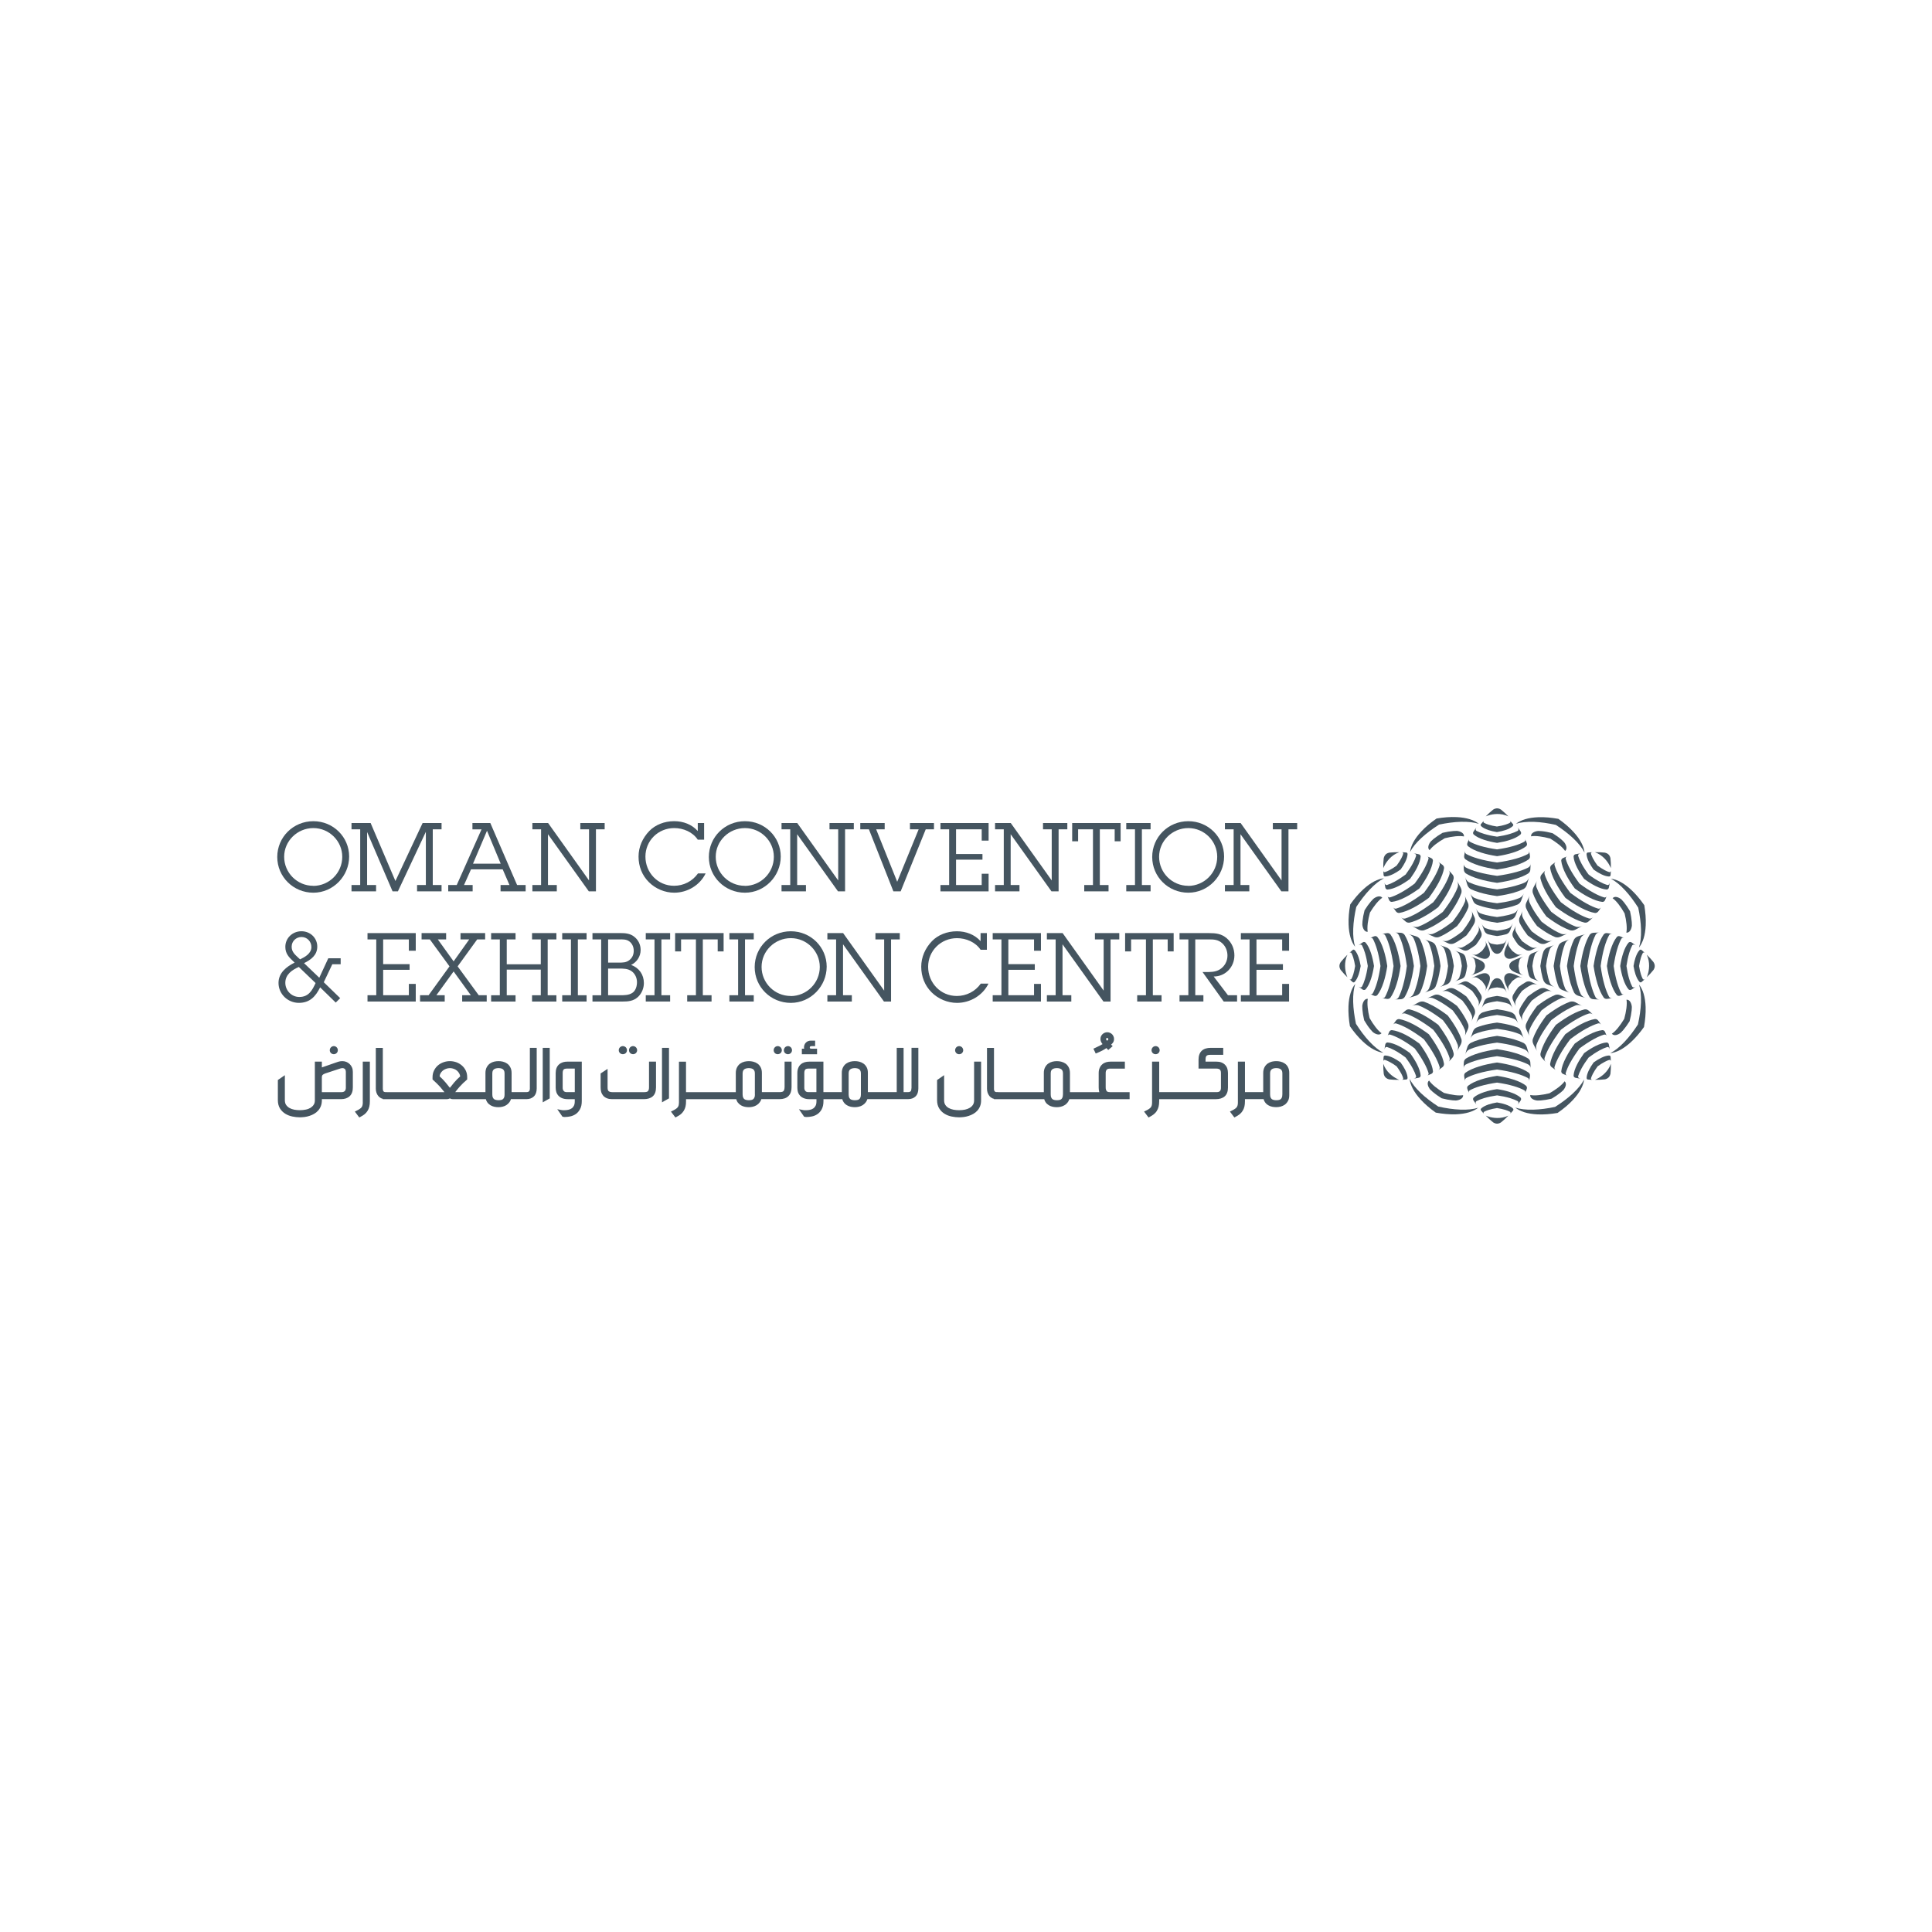 <svg xmlns="http://www.w3.org/2000/svg" id="Layer_2" data-name="Layer 2" viewBox="0 0 1000 1000"><defs><style>      .cls-1 {        fill: #455560;        stroke-width: 0px;      }    </style></defs><path class="cls-1" d="M143.51,443.57c0-10.3,8.32-18.52,18.68-18.52s18.53,8.23,18.53,18.29-8.19,18.72-18.53,18.72-18.68-8.22-18.68-18.49M177.15,443.47c0-8.12-6.7-14.86-14.96-14.86s-15.11,6.64-15.11,14.86,6.69,15.02,15.05,15.02v.05c8.32-.05,15.02-6.79,15.02-15.06"></path><polygon class="cls-1" points="190.01 458.09 194.66 458.09 194.66 461.36 181.94 461.36 181.94 458.09 186.44 458.09 186.44 429.25 181.94 429.25 181.94 426 191.84 426 204.67 456.01 218.74 426 228.55 426 228.55 429.25 224 429.25 224 458.09 228.55 458.09 228.55 461.36 215.87 461.36 215.87 458.09 220.42 458.09 220.42 430.55 205.96 461.36 203.19 461.36 190.01 430.65 190.01 458.09"></polygon><path class="cls-1" d="M259.09,461.37v-3.28h4.62l-3.52-8.12h-16.4l-3.62,8.12h4.47v3.28h-12.64v-3.28h4.4l12.84-28.82h-4.71v-3.27h9.25l13.87,32.09h4.42v3.28h-12.99ZM252.07,430l-7.24,17.04h14.33l-7.09-17.04Z"></path><polygon class="cls-1" points="308.46 461.37 304.78 461.37 283.63 431.79 283.63 458.09 288.2 458.09 288.2 461.37 275.56 461.37 275.56 458.09 280.06 458.09 280.06 429.25 275.56 429.25 275.56 425.99 283.69 425.99 304.88 455.72 304.88 429.25 300.37 429.25 300.37 425.99 312.97 425.99 312.97 429.25 308.46 429.25 308.46 461.37"></polygon><path class="cls-1" d="M361.16,434.61c-2.62-3.96-7.48-6-12.18-6-8.28,0-14.91,6.48-14.91,14.76s6.39,15.11,14.81,15.11c4.94,0,9.5-2.32,12.39-6.39h3.96c-2.98,6.14-9.47,9.97-16.25,9.97-4.85,0-9.66-2.03-13.07-5.42-3.62-3.55-5.4-8.28-5.4-13.27s2.08-9.61,5.54-13.22c3.12-3.22,7.83-5.11,12.88-5.11,4.76,0,9.17,1.69,12.24,5.11v-4.15h3.28v8.61h-3.28Z"></path><path class="cls-1" d="M366.9,443.57c0-10.3,8.33-18.52,18.68-18.52s18.53,8.23,18.53,18.29-8.19,18.72-18.53,18.72-18.68-8.22-18.68-18.49M400.54,443.47c0-8.12-6.69-14.86-14.96-14.86s-15.12,6.64-15.12,14.86,6.7,15.02,15.06,15.02v.05c8.33-.05,15.02-6.79,15.02-15.06"></path><polygon class="cls-1" points="437.41 461.37 433.75 461.37 412.61 431.79 412.61 458.09 417.16 458.09 417.16 461.37 404.52 461.37 404.52 458.09 409.03 458.09 409.03 429.25 404.52 429.25 404.52 425.99 412.64 425.99 433.85 455.72 433.85 429.25 429.35 429.25 429.35 425.99 441.93 425.99 441.93 429.25 437.41 429.25 437.41 461.37"></polygon><polygon class="cls-1" points="466.18 461.37 462.42 461.37 449.74 429.25 445.28 429.25 445.28 425.99 457.91 425.99 457.91 429.25 453.5 429.25 464.39 456.4 475.5 429.25 470.99 429.25 470.99 425.99 483.42 425.99 483.42 429.25 479.16 429.25 466.18 461.37"></polygon><polygon class="cls-1" points="511.7 452.25 511.7 461.37 486.78 461.37 486.78 458.09 491.28 458.09 491.28 429.25 486.78 429.25 486.78 426 511.7 426 511.7 435.1 508.13 435.1 508.13 429.25 494.85 429.25 494.85 442.04 508.52 442.04 508.52 444.96 494.85 444.96 494.85 458.09 508.13 458.09 508.13 452.25 511.7 452.25"></polygon><polygon class="cls-1" points="547.93 461.37 544.25 461.37 523.12 431.79 523.12 458.09 527.68 458.09 527.68 461.37 515.04 461.37 515.04 458.09 519.55 458.09 519.55 429.25 515.04 429.25 515.04 425.99 523.16 425.99 544.37 455.72 544.37 429.25 539.86 429.25 539.86 425.99 552.45 425.99 552.45 429.25 547.93 429.25 547.93 461.37"></polygon><polygon class="cls-1" points="569.27 458.09 573.78 458.09 573.78 461.36 561.2 461.36 561.2 458.09 565.72 458.09 565.72 429.25 558.03 429.25 558.03 435.45 554.96 435.45 554.96 426 580.03 426 580.03 435.45 576.96 435.45 576.96 429.25 569.27 429.25 569.27 458.09"></polygon><polygon class="cls-1" points="591.04 458.09 595.54 458.09 595.54 461.36 582.95 461.36 582.95 458.09 587.47 458.09 587.47 429.25 582.95 429.25 582.95 426 595.54 426 595.54 429.25 591.04 429.25 591.04 458.09"></polygon><path class="cls-1" d="M173.79,518.94l-8.09-7.89c-2.34,4.76-5.36,8.03-11.02,8.03s-10.52-4.51-10.52-10.31c0-5.22,4.08-8.4,8.34-10.53l-.69-.65c-2.35-2.19-4.12-4.06-4.12-7.5,0-4.62,3.77-8.08,8.34-8.08s8.19,3.46,8.19,7.94-3.33,6.84-6.85,8.57l7.89,7.55,4.66-10.07h6.41v3.08h-4.32l-4.42,9.32,8.49,8.24-2.29,2.28ZM154.67,500.49c-3.47,1.53-6.99,3.87-6.99,8.2,0,3.96,3.18,7.34,7.24,7.34,4.81,0,6.66-3.37,8.43-7.2l-8.68-8.34ZM155.33,496.56c2.59-1.24,5.85-3.08,5.85-6.35,0-2.84-2.17-5.22-5.11-5.22-2.78,0-5.11,2.14-5.11,5.01,0,2.68,1.63,4.03,3.42,5.71l.94.85Z"></path><polygon class="cls-1" points="215.19 509.27 215.19 518.39 190.22 518.39 190.22 515.12 194.75 515.12 194.75 486.24 190.22 486.24 190.22 482.97 215.19 482.97 215.19 492.1 211.62 492.1 211.62 486.24 198.32 486.24 198.32 499.04 212.01 499.04 212.01 501.97 198.32 501.97 198.32 515.12 211.62 515.12 211.62 509.27 215.19 509.27"></polygon><polygon class="cls-1" points="247.79 515.13 251.92 515.13 251.92 518.39 239.22 518.39 239.22 515.13 243.71 515.13 234.79 502.82 225.87 515.13 230.18 515.13 230.18 518.39 217.42 518.39 217.42 515.13 221.84 515.13 232.66 500.19 222.48 486.23 218.21 486.23 218.21 482.96 230.92 482.96 230.92 486.23 226.61 486.23 234.79 497.6 242.88 486.23 238.36 486.23 238.36 482.96 251.11 482.96 251.11 486.23 247 486.23 236.87 500.19 247.79 515.13"></polygon><polygon class="cls-1" points="279.91 486.24 275.39 486.24 275.39 482.96 287.99 482.96 287.99 486.24 283.48 486.24 283.48 515.14 287.99 515.14 287.99 518.4 275.39 518.4 275.39 515.14 279.91 515.14 279.91 501.87 262.29 501.87 262.29 515.14 266.85 515.14 266.85 518.4 254.2 518.4 254.2 515.14 258.71 515.14 258.71 486.24 254.2 486.24 254.2 482.96 266.85 482.96 266.85 486.24 262.29 486.24 262.29 499.11 279.91 499.11 279.91 486.24"></polygon><polygon class="cls-1" points="299.1 515.13 303.62 515.13 303.62 518.39 291 518.39 291 515.13 295.52 515.13 295.52 486.23 291 486.23 291 482.96 303.62 482.96 303.62 486.23 299.1 486.23 299.1 515.13"></polygon><path class="cls-1" d="M321.26,482.96c2.42,0,4.81.22,6.84,1.75,2.28,1.73,3.49,4.17,3.49,7,0,3.32-1.94,6.3-4.92,7.74,4.12,1.49,6.6,5.01,6.6,9.39,0,2.67-1.09,5.35-3.08,7.2-2.33,2.12-4.97,2.36-8.05,2.36h-15.48v-3.26h4.51v-28.89h-4.51v-3.28h14.59ZM320.22,498.24c2.17,0,3.92.06,5.71-1.43,1.44-1.19,2.09-2.83,2.09-4.71s-.76-3.72-2.33-4.87c-1.59-1.14-3.43-1-5.32-1h-5.61v12.01h5.46ZM320.85,515.13c2.3,0,4.58,0,6.41-1.19,1.79-1.15,2.44-3.53,2.44-5.57,0-2.23-.99-4.41-2.83-5.71-1.93-1.33-4.13-1.33-6.41-1.33h-5.71v13.79h6.1Z"></path><polygon class="cls-1" points="342.34 515.13 346.86 515.13 346.86 518.39 334.25 518.39 334.25 515.13 338.77 515.13 338.77 486.23 334.25 486.23 334.25 482.96 346.86 482.96 346.86 486.23 342.34 486.23 342.34 515.13"></polygon><polygon class="cls-1" points="363.78 515.13 368.3 515.13 368.3 518.39 355.69 518.39 355.69 515.13 360.21 515.13 360.21 486.23 352.52 486.23 352.52 492.45 349.44 492.45 349.44 482.96 374.54 482.96 374.54 492.45 371.48 492.45 371.48 486.23 363.78 486.23 363.78 515.13"></polygon><polygon class="cls-1" points="385.62 515.13 390.14 515.13 390.14 518.39 377.53 518.39 377.53 515.13 382.05 515.13 382.05 486.23 377.53 486.23 377.53 482.96 390.14 482.96 390.14 486.23 385.62 486.23 385.62 515.13"></polygon><path class="cls-1" d="M390.62,500.58c0-10.32,8.33-18.56,18.7-18.56s18.57,8.24,18.57,18.31-8.2,18.76-18.57,18.76-18.7-8.23-18.7-18.51M424.32,500.48c0-8.13-6.71-14.9-15-14.9s-15.13,6.66-15.13,14.9,6.7,15.04,15.09,15.04v.05c8.33-.05,15.04-6.79,15.04-15.09"></path><polygon class="cls-1" points="461.21 518.39 457.53 518.39 436.35 488.77 436.35 515.13 440.91 515.13 440.91 518.39 428.25 518.39 428.25 515.13 432.77 515.13 432.77 486.24 428.25 486.24 428.25 482.97 436.4 482.97 457.64 512.74 457.64 486.24 453.12 486.24 453.12 482.97 465.73 482.97 465.73 486.24 461.21 486.24 461.21 518.39"></polygon><path class="cls-1" d="M507.56,491.6c-2.64-3.96-7.51-6.01-12.22-6.01-8.29,0-14.94,6.51-14.94,14.8s6.4,15.13,14.84,15.13c4.96,0,9.53-2.33,12.41-6.39h3.98c-2.99,6.14-9.49,9.96-16.29,9.96-4.87,0-9.68-2.03-13.09-5.41-3.62-3.57-5.42-8.29-5.42-13.29s2.08-9.64,5.55-13.25c3.12-3.24,7.84-5.11,12.91-5.11,4.75,0,9.18,1.69,12.26,5.11v-4.17h3.26v8.63h-3.26Z"></path><polygon class="cls-1" points="538.79 509.27 538.79 518.39 513.82 518.39 513.82 515.12 518.34 515.12 518.34 486.24 513.82 486.24 513.82 482.97 538.79 482.97 538.79 492.1 535.22 492.1 535.22 486.24 521.92 486.24 521.92 499.04 535.61 499.04 535.61 501.97 521.92 501.97 521.92 515.12 535.22 515.12 535.22 509.27 538.79 509.27"></polygon><polygon class="cls-1" points="574.82 518.39 571.14 518.39 549.96 488.77 549.96 515.13 554.51 515.13 554.51 518.39 541.87 518.39 541.87 515.13 546.4 515.13 546.4 486.24 541.87 486.24 541.87 482.97 550.01 482.97 571.25 512.74 571.25 486.24 566.73 486.24 566.73 482.97 579.34 482.97 579.34 486.24 574.82 486.24 574.82 518.39"></polygon><polygon class="cls-1" points="596.71 515.13 601.22 515.13 601.22 518.39 588.61 518.39 588.61 515.13 593.14 515.13 593.14 486.23 585.45 486.23 585.45 492.45 582.36 492.45 582.36 482.96 607.48 482.96 607.48 492.45 604.39 492.45 604.39 486.23 596.71 486.23 596.71 515.13"></polygon><path class="cls-1" d="M640.29,518.39h-6.9l-10.96-15.27h1.35c2.67,0,5.24.09,7.59-1.35,2.47-1.53,3.96-4.22,3.96-7.1,0-2.49-.89-4.76-2.68-6.41-2.08-1.94-4.37-2.03-7.04-2.03h-6.94v28.89h4.21v3.26h-12.36v-3.26h4.57v-28.89h-4.57v-3.26h15.36c3.41,0,6.28.3,9.02,2.62,2.67,2.29,4.02,5.46,4.02,8.94,0,6.01-4.65,10.91-10.72,10.91l7.39,9.69h4.72v3.26Z"></path><polygon class="cls-1" points="667.22 509.27 667.22 518.39 642.27 518.39 642.27 515.12 646.77 515.12 646.77 486.24 642.27 486.24 642.27 482.97 667.22 482.97 667.22 492.1 663.65 492.1 663.65 486.24 650.35 486.24 650.35 499.04 664.04 499.04 664.04 501.97 650.35 501.97 650.35 515.12 663.65 515.12 663.65 509.27 667.22 509.27"></polygon><path class="cls-1" d="M402.54,545.65h.02c.51,0,1.05-.21,1.42-.52.4-.37.7-.92.69-1.52.01-.57-.24-1.15-.65-1.55-.38-.36-.96-.6-1.48-.6s-1.13.24-1.5.65c-.4.4-.6.97-.59,1.5,0,.54.24,1.09.6,1.44.39.4.95.61,1.49.6M322.38,545.65h.02c.52,0,1.07-.19,1.48-.56.39-.37.65-.93.63-1.49.01-.53-.2-1.12-.6-1.52-.42-.4-.99-.62-1.53-.62s-1.12.24-1.51.65c-.4.37-.61.98-.6,1.5-.01.54.24,1.11.63,1.46.38.39.94.59,1.48.58M327.67,545.65h.02c.52,0,1.06-.21,1.43-.56.4-.37.67-.93.66-1.49,0-.53-.22-1.12-.63-1.52-.39-.39-.94-.62-1.49-.62s-1.09.24-1.48.62c-.42.43-.62,1-.61,1.52-.01.54.23,1.09.6,1.44.42.4.97.61,1.49.6M172.78,545.65h.02c.5,0,1.03-.21,1.42-.56.41-.39.65-.95.64-1.49.01-.52-.19-1.11-.61-1.52-.39-.39-.93-.62-1.46-.62s-1.12.24-1.5.65c-.4.37-.6.98-.6,1.5-.01.53.23,1.11.62,1.46.39.39.97.59,1.48.58M666.7,552.42h0c-.41-.79-.98-1.47-1.68-1.94-.65-.45-1.4-.78-2.19-.98-.76-.19-1.53-.26-2.26-.26s-1.46.08-2.24.26c-.78.19-1.51.53-2.17.98-.68.48-1.26,1.15-1.67,1.94-.43.85-.65,1.82-.65,2.93v9.94h-9.45v-15.79s-3.66,0-3.66,0v21c0,.67-.04,1.19-.15,1.59-.11.38-.25.72-.47,1.01-.2.28-.49.56-.89.82-.41.29-.96.6-1.61.92l-1.01.51,1.83,2.43.49.62.7-.38c.73-.39,1.41-.81,2-1.28.62-.49,1.13-1.07,1.54-1.74.41-.63.74-1.37.94-2.21.19-.83.28-1.75.28-2.77v-1.12h9.66c.13.58.38,1.14.72,1.61.45.65,1.03,1.17,1.69,1.56.63.38,1.33.65,2.06.79.7.13,1.38.2,2.03.2.77,0,1.51-.1,2.26-.27.82-.22,1.58-.56,2.24-1.03.67-.51,1.24-1.19,1.65-1.97.46-.85.63-1.87.63-2.99v-11.46c.01-1.1-.19-2.08-.65-2.93M663.74,566.46c0,.76-.11,1.32-.26,1.63-.17.41-.41.68-.63.85-.26.21-.56.34-.92.41-.43.08-.88.13-1.34.13s-.91-.05-1.33-.15c-.38-.08-.68-.22-.94-.4-.26-.21-.48-.48-.66-.87-.14-.32-.26-.85-.26-1.6v-10.86c0-.63.11-1.1.26-1.4.17-.33.38-.59.64-.77.28-.19.61-.34.97-.43.42-.09.88-.16,1.33-.16.45.01.87.07,1.31.16.36.09.69.24.95.43.24.18.48.44.65.78.15.29.24.76.24,1.39v10.86ZM406.08,562.85c-.02.94-.24,1.52-.53,1.87-.22.27-.82.58-1.99.57h-9.21v-9.94c0-1.11-.19-2.08-.63-2.92-.42-.81-1-1.48-1.69-1.94-.65-.45-1.39-.78-2.22-.98-.76-.19-1.5-.26-2.22-.26s-1.48.08-2.24.26c-.8.19-1.52.53-2.17.98-.7.48-1.24,1.15-1.67,1.94-.44.84-.66,1.82-.66,2.93v9.94h-25.77v-15.79h-3.65v21c0,.65-.07,1.18-.17,1.64-.09.33-.24.65-.46.94-.22.3-.5.58-.9.84-.41.29-.96.6-1.61.92l-1.01.51,1.85,2.43.47.62.69-.38c.77-.39,1.44-.81,2.05-1.28.58-.49,1.11-1.06,1.53-1.74.42-.65.72-1.4.94-2.21.2-.83.28-1.75.28-2.77v-1.11h25.97c.17.59.4,1.13.71,1.59.5.67,1.06,1.18,1.71,1.58.65.38,1.33.63,2.07.79.69.13,1.37.2,2.04.2s1.37-.08,2.06-.24c.7-.17,1.37-.44,2-.82.65-.4,1.2-.92,1.65-1.55.34-.47.6-.99.78-1.56h9.44c1.92,0,3.54-.51,4.63-1.65,1.08-1.11,1.57-2.69,1.56-4.54v-13.24h-3.61v13.35ZM390.75,566.46c.01.74-.11,1.31-.28,1.63-.18.42-.4.68-.63.85-.26.21-.58.34-.93.41-.42.08-.87.13-1.32.13s-.92-.05-1.35-.15c-.38-.08-.68-.22-.94-.4-.26-.2-.47-.45-.65-.85-.15-.35-.28-.89-.28-1.61v-10.86c0-.62.13-1.06.27-1.4.17-.35.38-.59.63-.77.28-.19.6-.34.98-.43.43-.09.86-.15,1.33-.16.43,0,.87.07,1.32.16.35.09.68.24.96.43.2.17.42.42.6.78.17.31.26.76.26,1.39v10.86ZM504.19,569.49c0,.97-.2,1.71-.57,2.31-.4.64-.93,1.15-1.63,1.58-.68.42-1.52.75-2.48.96-.96.2-2.02.3-3.1.3-.97,0-1.94-.09-2.9-.26-.94-.19-1.78-.49-2.51-.9-.72-.41-1.27-.92-1.71-1.6-.4-.6-.62-1.39-.62-2.44v-12.94l-3.64,2.53v10.41c0,1.66.35,3.11,1.13,4.33.69,1.11,1.63,2.04,2.76,2.73,1.1.67,2.32,1.15,3.67,1.42,1.3.26,2.58.41,3.85.41.76,0,1.56-.07,2.4-.16.86-.12,1.71-.3,2.54-.58.83-.26,1.63-.61,2.39-1.04.78-.44,1.47-.99,2.08-1.65.61-.68,1.09-1.46,1.44-2.35.37-.92.52-1.94.52-3.06v-19.99h-3.62v19.99ZM422.92,542.79h-2.95c-.27,0-.5-.06-.74-.19-.01-.03-.06,0-.09-.44.03-.38.08-.38.16-.44.19-.14.45-.24.76-.24h1.85v-2.85h-2.15c-.56,0-1.11.09-1.61.31-.42.19-.81.47-1.12.82-.31.33-.52.72-.66,1.1-.14.42-.22.81-.22,1.22,0,.24.03.47.07.72h-1.18v2.87h7.87v-2.87ZM598.15,545.65h.03c.51,0,1.07-.2,1.44-.58.35-.35.63-.89.62-1.46,0-.56-.24-1.12-.59-1.5-.39-.41-.97-.65-1.51-.65s-1.12.24-1.5.65c-.37.37-.61.94-.61,1.5s.27,1.11.61,1.44c.41.41.98.61,1.5.6M471.76,563.29c0,.24-.02.51-.09.82-.06.27-.13.44-.24.61-.08.13-.2.26-.46.38-.22.11-.55.19-1.03.19h-2.24v-22.92s-3.55,0-3.55,0v22.92h-14.94v-9.94c.01-1.11-.17-2.08-.62-2.93-.44-.79-1-1.47-1.7-1.94-.66-.45-1.4-.78-2.2-.98-.76-.19-1.51-.26-2.24-.26s-1.46.08-2.24.26c-.78.19-1.52.53-2.17.98-.7.48-1.26,1.15-1.67,1.94-.44.84-.66,1.82-.65,2.93v9.94h-9.52v-15.79h-7.33c-.83,0-1.64.1-2.38.31-.73.23-1.41.58-1.99,1.08-.59.49-1.03,1.17-1.33,1.92-.33.78-.46,1.67-.46,2.64v7.55c0,.8.11,1.54.3,2.22.25.76.63,1.4,1.15,1.95.52.57,1.2.99,1.98,1.29.78.31,1.7.47,2.74.47h3.72v1.11c0,1.03-.18,1.79-.46,2.31-.31.6-.69,1.04-1.15,1.35-.51.35-1.06.59-1.7.72-.7.17-1.39.23-2.11.23h-.74c-.25,0-.44-.03-.66-.08l-2.24-.43,2.67,3.85.35.08c.21.06.42.09.64.09h.44c.78,0,1.65-.11,2.58-.29,1.02-.19,1.96-.59,2.83-1.17.93-.62,1.7-1.46,2.28-2.56.62-1.15.9-2.57.9-4.26v-.96h9.73c.16.58.39,1.13.74,1.6.44.64,1.02,1.17,1.69,1.56.62.38,1.31.63,2.05.79.68.13,1.37.2,2.03.2s1.37-.07,2.06-.24c.71-.15,1.39-.44,2.01-.82.63-.4,1.19-.92,1.65-1.55.33-.47.59-.99.76-1.56h21.18c1.46,0,2.8-.47,3.76-1.4,1.03-1.01,1.45-2.47,1.45-4.14v-21.01h-3.54v20.92ZM422.58,565.29h-4.12c-.85,0-1.29-.24-1.59-.59-.37-.43-.56-.9-.56-1.65v-7.65c0-.9.19-1.44.49-1.79.19-.26.64-.5,1.65-.51h4.12v12.18ZM445.6,566.46c0,.74-.11,1.31-.28,1.65-.17.41-.39.67-.6.83-.28.21-.56.34-.94.41-.42.08-.85.13-1.32.13s-.91-.05-1.35-.15c-.35-.08-.67-.22-.94-.4-.25-.21-.46-.47-.65-.85-.15-.33-.26-.89-.26-1.61v-10.86c0-.63.11-1.09.26-1.4.18-.35.38-.59.63-.76.28-.2.63-.35.98-.44.42-.09.87-.15,1.33-.16.46.01.87.07,1.3.16.37.09.69.24.96.43.25.18.46.42.61.77.17.32.27.76.27,1.4v10.86ZM567.14,545.3l.82-.33c.94-.39,1.86-.83,2.77-1.3.67-.35,1.32-.76,1.95-1.19l.33.36.61.65,1.53-1.33.78-.69-.83-.76c.22-.19.44-.4.65-.65.26-.28.47-.61.61-.9.21-.48.26-.92.26-1.34,0-.48-.06-.94-.28-1.4-.16-.41-.42-.78-.71-1.08-.34-.33-.69-.58-1.12-.76-.46-.2-.92-.29-1.4-.29s-.92.09-1.34.27c-.42.17-.79.42-1.11.72-.33.32-.58.67-.78,1.09-.19.44-.28.91-.28,1.39,0,.73.22,1.45.65,2.08.13.2.28.4.42.59-.44.26-.89.52-1.38.78-.85.43-1.69.84-2.47,1.19l-.88.4.83,1.72.37.79ZM572.65,537.43c.14-.13.19-.15.4-.17.22.02.3.06.46.19.1.11.15.2.15.42,0,.1-.02.17-.04.21-.07.12-.13.21-.22.28-.11.13-.23.24-.35.33-.1-.11-.2-.24-.3-.33-.19-.26-.24-.37-.24-.6.02-.19.02-.2.15-.33M496.46,545.65h.02c.53,0,1.1-.19,1.48-.61.35-.34.6-.89.6-1.43s-.24-1.12-.62-1.52c-.38-.39-.96-.62-1.48-.62s-1.11.22-1.51.65c-.38.41-.59.98-.59,1.5s.24,1.09.59,1.43c.43.44.99.61,1.51.61M180.98,550.76c-.49-.49-1.08-.88-1.76-1.15-.67-.26-1.39-.37-2.1-.37s-1.44.11-2.16.35l-8.26,2.87s-.07.02-.11.04v-3.01h-3.62v19.99c0,.97-.19,1.71-.6,2.31-.39.64-.93,1.15-1.62,1.6-.69.41-1.5.74-2.47.93-.99.22-2.01.31-3.1.31-.95,0-1.92-.09-2.89-.26-.93-.19-1.78-.49-2.5-.9-.7-.41-1.26-.94-1.73-1.61-.39-.59-.61-1.37-.62-2.42v-12.93l-3.62,2.5v10.43c0,1.67.37,3.11,1.1,4.31.71,1.12,1.65,2.05,2.78,2.74,1.11.67,2.33,1.15,3.67,1.42,1.28.26,2.56.41,3.83.41.78,0,1.58-.07,2.41-.16.87-.12,1.74-.3,2.55-.58.85-.26,1.63-.61,2.39-1.04.78-.44,1.48-.99,2.07-1.65.62-.68,1.1-1.46,1.45-2.35.35-.9.53-1.93.53-3.06v-.57h10.03c1.73,0,3.24-.49,4.34-1.51,1.18-1.07,1.67-2.69,1.66-4.62v-7.98c0-.83-.13-1.6-.44-2.31-.29-.66-.69-1.26-1.2-1.74M179.02,562.83c0,.44-.04.82-.14,1.1-.07.33-.19.52-.35.72-.18.19-.35.32-.7.47-.24.11-.65.19-1.15.19h-10.09v-7.59c0-.73.18-1.12.35-1.3.29-.31.72-.57,1.37-.79l7.13-2.35c.33-.11.66-.22.94-.3.26-.07.49-.11.78-.13.42,0,.72.08.94.19.24.12.42.26.55.41.1.15.19.34.25.56.08.26.11.53.11.72v8.1ZM572.82,564.72l-.73.58.73-.58c-.33-.4-.52-.99-.52-1.87v-7.44c0-.83.19-1.35.53-1.72.28-.33.78-.57,1.76-.58h7.64v-3.61h-7.44c-.78,0-1.56.1-2.28.31-.74.23-1.42.58-1.99,1.1-.58.5-1.04,1.15-1.34,1.89-.35.74-.5,1.63-.5,2.61v7.39c0,.69.06,1.37.2,2.01.03.15.08.33.13.49h-15.21v-9.94c0-1.11-.21-2.08-.64-2.93-.42-.79-.99-1.46-1.68-1.94-.67-.45-1.42-.78-2.24-.98-.74-.19-1.49-.26-2.22-.26s-1.46.08-2.23.26c-.8.19-1.52.53-2.19.98-.69.48-1.24,1.15-1.66,1.94-.43.83-.67,1.82-.65,2.93v9.94h-23.68v-.04h-.94c-.41-.03-.56-.1-.8-.38-.24-.26-.38-.62-.38-1.28v-21.21h-3.62v21.15c0,.69.1,1.36.31,2.01.22.63.53,1.22.95,1.74.4.5.94.89,1.51,1.19.28.12.57.22.85.28v.17h26c.16.58.39,1.13.74,1.62.44.63,1.03,1.15,1.67,1.54.64.38,1.33.63,2.07.79.7.13,1.37.2,2.04.2s1.36-.08,2.05-.24c.72-.15,1.39-.44,2.01-.83.63-.37,1.2-.9,1.65-1.53.33-.47.59-.99.76-1.56h31.21v-3.63h-10.12c-1.05,0-1.55-.26-1.77-.57M550.18,566.46c0,.74-.13,1.31-.27,1.63-.17.42-.4.68-.61.85-.28.22-.56.34-.94.41-.42.08-.85.13-1.32.13s-.91-.05-1.35-.15c-.36-.08-.67-.22-.94-.41-.25-.2-.45-.46-.64-.86-.15-.3-.26-.85-.26-1.6v-10.86c0-.65.1-1.1.23-1.4.2-.35.4-.59.65-.77.3-.19.62-.34.99-.43.42-.09.85-.15,1.32-.16.44.01.87.07,1.3.16.38.09.69.24.99.44.19.15.42.41.6.76.15.31.26.76.26,1.39v10.86ZM342.64,570.58l1.39-.81,1.76-.99.48-.26v-26.15h-3.62v28.21ZM280.91,570.59l1.41-.81,1.75-.99.47-.26v-26.15h-3.62v28.21ZM335.93,562.85c0,.94-.22,1.52-.53,1.89-.17.26-.78.57-1.96.56h-16.44c-.99,0-1.6-.21-1.96-.52-.28-.2-.56-.74-.56-1.89v-9.64l-3.6,2.37v7.18c0,.83.09,1.62.29,2.37.22.77.6,1.44,1.08,2.01.51.56,1.16.99,1.92,1.29.75.3,1.62.45,2.61.45h16.55c1.84,0,3.39-.47,4.53-1.46,1.2-1.06,1.69-2.69,1.69-4.67v-13.29h-3.62v13.35ZM291.41,549.81l.28.9-.28-.9c-.74.23-1.41.58-1.99,1.08-.6.49-1.05,1.17-1.35,1.9-.31.8-.45,1.69-.45,2.65v7.55c0,.8.12,1.54.32,2.23.24.75.61,1.39,1.13,1.94s1.2.99,1.96,1.29c.81.31,1.73.47,2.76.47h3.71v1.11c0,1.02-.18,1.79-.46,2.33-.3.58-.69,1.03-1.15,1.33-.48.35-1.06.59-1.7.72-.72.17-1.4.23-2.1.23h-.76c-.22,0-.42-.03-.65-.08l-2.23-.43,2.67,3.85.33.08c.19.06.43.09.65.09h.42c.78,0,1.65-.11,2.6-.29,1-.21,1.94-.59,2.83-1.17.94-.62,1.67-1.48,2.26-2.56.65-1.15.92-2.57.92-4.26v-20.38h-7.35c-.85,0-1.65.1-2.39.31M297.51,565.29h-4.12c-.85,0-1.28-.24-1.58-.57-.38-.45-.57-.93-.57-1.67v-7.65c0-.9.2-1.44.48-1.79.22-.26.7-.5,1.67-.51h4.12v12.18ZM187.79,570.5h0c0,.68-.06,1.2-.17,1.59-.08.39-.25.72-.44.99-.22.31-.51.58-.91.84-.4.29-.94.6-1.6.92l-1,.51,1.82,2.43.48.62.7-.38c.74-.39,1.42-.81,2.02-1.28.59-.49,1.13-1.06,1.54-1.74.42-.65.72-1.37.92-2.21.2-.83.29-1.74.29-2.77v-20.54h-3.67v21ZM407.84,541.47c-.54,0-1.11.24-1.47.6-.42.42-.66,1-.65,1.55-.01.58.26,1.11.63,1.46.42.37.97.59,1.49.58h.03c.5,0,1.06-.21,1.42-.56.41-.4.65-.94.65-1.49,0-.52-.2-1.09-.59-1.5-.4-.41-.98-.65-1.51-.65M634.12,551.17l-.67.64.65-.65c-.51-.55-1.17-.96-1.96-1.26-.76-.3-1.67-.41-2.65-.41h-5.5v-1.09c0-.42.04-.79.12-1.15.08-.28.19-.5.33-.68.13-.15.31-.29.6-.4.28-.11.67-.19,1.19-.19h6.91v-3.61h-6.56c-1.83,0-3.4.44-4.55,1.49-1.15,1.08-1.67,2.69-1.67,4.61v4.63h9.32c.36,0,.72.06,1.02.15.26.06.49.19.67.35.15.13.3.35.43.65.09.24.16.65.16,1.19v7.55c0,.87-.2,1.39-.51,1.73-.29.33-.8.57-1.76.57h-29.69v-15.79h-3.69v21c0,.67-.05,1.19-.15,1.59-.11.4-.26.72-.46.99-.22.31-.5.58-.9.84-.4.29-.94.6-1.61.92l-1.03.49,1.86,2.46.47.62.7-.38c.74-.39,1.41-.81,2-1.28.61-.49,1.15-1.06,1.56-1.74.41-.65.72-1.37.94-2.21.19-.83.3-1.74.3-2.77v-1.11h29.37c1.85,0,3.42-.47,4.55-1.46,1.17-1.04,1.69-2.65,1.68-4.58v-7.44c0-.83-.11-1.61-.33-2.33-.24-.76-.63-1.41-1.15-1.94M274.28,563.29c0,.24-.02.52-.09.83-.06.24-.12.42-.24.58-.1.18-.22.28-.48.4-.21.11-.54.19-1.01.19h-7.66v-9.94c0-1.11-.21-2.1-.67-2.93-.42-.81-.98-1.47-1.68-1.94-.65-.45-1.39-.78-2.21-.98-.75-.19-1.5-.26-2.24-.26s-1.46.08-2.24.26c-.78.19-1.52.53-2.17.98-.68.48-1.24,1.15-1.67,1.94-.44.85-.65,1.82-.65,2.93v9.94h-15.65c.67-.91,1.41-1.8,2.17-2.67,1.17-1.33,2.42-2.52,3.71-3.62l.32-.28v-1.15c0-1.26-.24-2.46-.78-3.54-.51-1-1.19-1.89-2.06-2.61-.85-.72-1.81-1.26-2.87-1.64-1.08-.35-2.15-.54-3.26-.54s-2.24.19-3.28.57c-1.07.37-2.03.92-2.88,1.63-.84.72-1.53,1.6-2.03,2.65-.53,1.04-.78,2.23-.78,3.49v1.15l.31.28c1.31,1.15,2.53,2.37,3.75,3.71.75.87,1.45,1.72,2.11,2.59h-29.8v-.04h-.92c-.42-.03-.6-.13-.83-.37-.21-.27-.35-.63-.35-1.3v-21.21h-3.63v21.15c0,.69.11,1.39.32,2.01.21.65.53,1.24.94,1.72.41.51.93.92,1.53,1.21.28.12.56.21.82.26v.19h33.19c.48,0,.9-.1,1.28-.28.08-.05.17-.1.24-.15.06.03.11.09.19.12.39.22.81.31,1.31.31h17.13c.15.58.4,1.13.74,1.62.44.63,1.02,1.15,1.68,1.54.63.38,1.33.63,2.06.79.7.13,1.37.2,2.03.2s1.37-.07,2.08-.24c.71-.15,1.38-.44,2-.82.63-.4,1.19-.92,1.65-1.55.33-.47.59-.99.76-1.56h8.11c1.47,0,2.79-.47,3.76-1.41,1.02-1,1.46-2.43,1.46-4.13v-21.01h-3.54v20.92ZM232.85,563.04c-.7-.91-1.43-1.81-2.2-2.73-.97-1.17-2.01-2.22-3.1-3.2.04-.55.17-1.02.41-1.46.31-.58.7-1.05,1.19-1.47.51-.42,1.08-.73,1.74-.97.66-.24,1.33-.35,1.99-.36.67.01,1.32.13,1.98.36.65.24,1.19.54,1.67.95.5.44.89.91,1.19,1.49.26.45.4.94.48,1.49-1.15.99-2.19,2.05-3.14,3.17-.75.89-1.5,1.81-2.21,2.74M261.17,566.46c0,.76-.11,1.32-.26,1.62-.19.42-.41.69-.63.85-.29.22-.57.34-.91.41-.44.08-.89.13-1.35.13s-.91-.05-1.32-.15c-.39-.08-.7-.22-.96-.4-.26-.21-.48-.48-.65-.85-.16-.32-.27-.87-.27-1.61v-10.86c0-.65.1-1.1.26-1.4.17-.33.38-.59.65-.77.28-.19.6-.34.98-.43.42-.09.84-.16,1.32-.16.44.01.87.07,1.31.16.37.09.65.22.96.44.22.17.44.42.6.76.17.31.26.75.26,1.4v10.86Z"></path><path class="cls-1" d="M596.38,443.57c0-10.3,8.33-18.52,18.68-18.52s18.53,8.23,18.53,18.29-8.18,18.72-18.53,18.72-18.68-8.22-18.68-18.49M630.03,443.47c0-8.12-6.69-14.86-14.96-14.86s-15.12,6.64-15.12,14.86,6.7,15.02,15.07,15.02v.05c8.32-.05,15.01-6.79,15.01-15.06"></path><polygon class="cls-1" points="666.91 461.37 663.23 461.37 642.08 431.79 642.08 458.09 646.64 458.09 646.64 461.37 634.02 461.37 634.02 458.09 638.53 458.09 638.53 429.25 634.02 429.25 634.02 425.99 642.14 425.99 663.33 455.72 663.33 429.25 658.82 429.25 658.82 425.99 671.42 425.99 671.42 429.25 666.91 429.25 666.91 461.37"></polygon><path class="cls-1" d="M758.53,444.78c1.7,1.22,4.03,2.28,7.03,3.24,2.76.85,5.87,1.52,9.16,2.01l.17.03.17-.03c3.3-.49,6.39-1.15,9.16-2.01,2.99-.94,5.32-2.01,7.02-3.22.29-.25.76-.78.69-1.66-.03-.3-.09-.61-.13-.91,0,0,.01,0,.01-.01-.01-.12-.05-.24-.07-.36-.02-.1-.03-.2-.06-.31h0c-.09-.44-.15-.85-.26-1.29.26,1.08-.19,1.52-.65,1.81-1.56.83-3.59,1.65-6.14,2.37-2.91.83-6.21,1.49-9.74,1.98-3.53-.49-6.85-1.15-9.74-1.98-2.57-.73-4.62-1.54-6.19-2.4-.44-.28-.85-.74-.63-1.76-.08.42-.15.85-.23,1.26h0c-.03.09-.03.19-.06.29-.03.13-.06.26-.07.39h.01c-.06.3-.11.61-.15.91-.07.87.39,1.4.69,1.65"></path><path class="cls-1" d="M766.67,427.64c.87.81,2.1,1.42,3.7,1.99,1.3.44,2.76.78,4.28,1.03l.15.02.17-.02c1.52-.26,2.96-.59,4.26-1.03,1.6-.56,2.83-1.17,3.7-1.97.44-.42.41-.79.2-1.1-.24-.28-.48-.54-.71-.8v-.02c-.08-.09-.15-.17-.22-.24,0,0,0-.01,0-.01-.2-.24-.42-.47-.63-.69.37.42.32.85-.09,1.1-.62.35-1.39.66-2.34.96-1.28.39-2.75.72-4.33.95-1.57-.23-3.03-.56-4.31-.95-.96-.3-1.74-.61-2.35-.96-.4-.24-.44-.67-.1-1.09-.2.22-.4.46-.61.68,0,.01,0,.01,0,.02-.08.08-.15.15-.22.24h0c-.24.28-.48.55-.71.83-.21.31-.23.68.2,1.07"></path><path class="cls-1" d="M779.32,421.98c.48.19.96.37,1.42.57-1.3-1.35-2.56-2.47-3.68-3.38-.06-.04-.11-.08-.17-.13-.04-.02-.1-.06-.15-.09-1.54-.94-2.87-.49-3.62-.06-.11.08-.22.14-.33.22,0,0-.01,0-.01,0-1.13.9-2.42,2.05-3.76,3.44.25-.1.51-.2.76-.31,1.59-.56,5.46-1.62,9.53-.26"></path><path class="cls-1" d="M757.59,446.69c-.01.58-.01,1.15.01,1.7h0c0,.41.03.81.06,1.19,0,.03,0,.09,0,.13.03.24.03.47.06.7.1.83.67,1.4,1.07,1.71,1.67,1.03,3.84,1.96,6.53,2.78,2.83.86,6.02,1.53,9.41,2.03l.17.02.17-.02c3.37-.49,6.56-1.17,9.39-2.03,2.69-.82,4.87-1.74,6.53-2.78.4-.31.97-.86,1.08-1.71,0-.22.03-.47.05-.7,0-.03,0-.09,0-.13.03-.37.05-.78.07-1.2h0c.01-.54.01-1.11.01-1.69-.01.06-.01.15-.01.35.03,1.19-.65,1.73-1.28,2.06-1.54.79-3.55,1.55-6.03,2.24-2.98.83-6.37,1.49-9.98,1.99-3.62-.5-7.01-1.15-9.99-1.99-2.53-.7-4.58-1.49-6.15-2.3-.58-.33-1.19-.87-1.17-2,.01-.18,0-.29,0-.35"></path><path class="cls-1" d="M762.8,431.95c1.26,1.09,3.08,2.01,5.5,2.8,1.94.65,4.12,1.13,6.43,1.5l.16.02.15-.02c2.31-.37,4.49-.85,6.44-1.5,2.42-.78,4.24-1.71,5.5-2.8.17-.2.58-.74.19-1.41-.04-.06-.06-.11-.1-.16h0c-.11-.17-.22-.34-.33-.51-.1-.11-.18-.24-.26-.38h0c-.31-.44-.63-.89-.95-1.33.39.64.71,1.35.02,1.89-1.02.53-2.35,1.08-3.96,1.56-1.99.6-4.26,1.08-6.71,1.44-2.44-.35-4.71-.83-6.71-1.44-1.61-.47-2.92-1.02-3.95-1.56-.69-.52-.38-1.24,0-1.85-.31.42-.61.88-.92,1.31t-.01-.01c-.14.2-.28.42-.41.64-.06.08-.11.17-.17.25h0s-.06.11-.11.17c-.38.67.02,1.21.2,1.4"></path><path class="cls-1" d="M759.88,438.02c1.54,1.24,3.76,2.32,6.7,3.26,2.45.79,5.22,1.4,8.15,1.85l.17.02.16-.02c2.93-.44,5.69-1.06,8.16-1.85,2.92-.94,5.14-2.02,6.69-3.26.28-.26.66-.8.39-1.57-.03-.1-.08-.21-.12-.31,0-.01,0-.01,0-.01-.02-.04-.06-.11-.08-.18-.1-.24-.2-.5-.31-.75t-.02,0c-.15-.34-.28-.67-.44-1.02.24.53.29,1.06-.31,1.46-1.37.78-3.19,1.53-5.51,2.2-2.57.76-5.49,1.35-8.62,1.8-3.13-.44-6.05-1.04-8.64-1.8-2.3-.67-4.13-1.43-5.5-2.2-.58-.4-.54-.92-.33-1.43-.15.32-.28.65-.42.99h-.01c-.11.24-.21.5-.32.74-.03.07-.03.14-.06.18h0c-.05.11-.09.22-.13.32-.28.76.09,1.29.39,1.57"></path><path class="cls-1" d="M779.77,486.45c-.53,1.32-1.37,1.78-1.78,1.93-.19.03-.38.09-.58.14-.74.17-1.59.31-2.52.41-.92-.1-1.78-.24-2.51-.41-.22-.05-.41-.1-.59-.14-.42-.15-1.24-.61-1.76-1.93-.01-.06-.03-.09-.07-.13l.83,2.22.09.24h-.01c1.1,3.26,2.26,4.7,3.62,4.85.03.01.06.01.09.02.06,0,.11.03.15.03.03,0,.06-.01.09-.01.02,0,.04.01.08.01.02,0,.06-.01.07-.01.02,0,.04.01.08.01.04,0,.09-.03.15-.03.04,0,.09-.02.15-.02.17-.02.34-.06.5-.13.04-.02.08-.03.12-.04,1.08-.51,2.05-1.97,2.96-4.68l.94-2.53c-.03.07-.07.11-.09.2"></path><path class="cls-1" d="M758.36,454.03s.01.02.02.03c-.02-.07-.03-.13-.06-.19.01.04.02.08.03.15"></path><path class="cls-1" d="M758.38,454.06c.15.62.31,1.24.48,1.85.06.24.15.48.22.72.11.38.22.76.34,1.11h0c.05.11.08.24.1.35.38,1.12,1.15,1.75,1.67,2.08,1.33.65,2.92,1.25,4.76,1.8,2.63.78,5.61,1.39,8.77,1.82l.17.02.17-.02c3.15-.43,6.12-1.04,8.76-1.82,1.85-.55,3.42-1.15,4.76-1.8.56-.33,1.31-.96,1.67-2.09.03-.11.07-.24.1-.35h0c.1-.32.2-.67.31-1.02.08-.26.17-.53.25-.81h0c.17-.62.33-1.24.5-1.85-.49,1.96-2.03,2.67-2.03,2.67-1.39.65-3.13,1.26-5.23,1.83-2.75.74-5.89,1.35-9.25,1.79-3.36-.44-6.5-1.05-9.25-1.79-2.11-.57-3.85-1.19-5.24-1.83,0,0-1.54-.7-2.02-2.67"></path><path class="cls-1" d="M787.3,466.26l.83-2.24.44-1.18s.03-.1.06-.15c.03-.11.08-.22.13-.35,0,0-.01.03-.03.06-.58,1.58-1.86,2.24-2.32,2.43-1.04.43-2.32.87-3.82,1.26-2.29.6-4.92,1.08-7.7,1.43-2.8-.35-5.41-.83-7.7-1.43-1.56-.42-2.87-.85-3.96-1.31-.53-.26-1.64-.92-2.19-2.35.05.09.08.19.11.28.01.06.03.11.05.17l.78,2.07.5,1.35c.44,1.09,1.27,1.62,1.76,1.88.92.37,1.94.72,3.09,1.06,2.23.63,4.72,1.13,7.39,1.49l.17.02.17-.02c2.65-.35,5.17-.85,7.39-1.49,1.15-.33,2.15-.68,3.08-1.06.49-.25,1.33-.79,1.78-1.9"></path><path class="cls-1" d="M782.91,478.01c-.63,1.61-1.61,2.24-2.01,2.42-.51.19-1.11.37-1.78.56-1.24.32-2.68.58-4.22.78-1.53-.2-2.96-.46-4.21-.78-.67-.18-1.28-.37-1.78-.56-.41-.2-1.41-.81-2.01-2.42-.02-.03-.04-.08-.06-.13l.78,2.09.68,1.81c.38,1,1.15,1.46,1.67,1.69.17.06.32.1.51.16,1.31.36,2.75.64,4.27.85h.17s.17,0,.17,0c1.53-.22,2.97-.49,4.27-.85.17-.06.33-.1.51-.16.53-.22,1.29-.71,1.67-1.7.03-.04.03-.06.05-.1l.17-.43,1.28-3.47c-.03.06-.06.14-.1.24"></path><path class="cls-1" d="M783.67,472.67c-.79.3-1.71.61-2.8.89-1.78.46-3.8.81-5.99,1.09-2.15-.28-4.19-.63-5.96-1.09-1.1-.28-2.03-.59-2.82-.89-.56-.28-1.58-.92-2.11-2.41-.06-.13-.09-.22-.13-.3l1.24,3.33.25.64s0,.03,0,.03c.46,1.21,1.51,1.8,2.15,2.05.42.14.87.3,1.37.42,1.76.5,3.74.88,5.84,1.16l.17.03.19-.03c2.1-.28,4.06-.66,5.84-1.16.46-.12.94-.26,1.37-.42.63-.25,1.68-.83,2.13-2.05.01-.06.03-.08.05-.11l.71-1.87.78-2.07c-.06.09-.1.2-.15.35-.53,1.49-1.58,2.15-2.12,2.41"></path><path class="cls-1" d="M791.44,453.92s-.02.09-.03.15v-.03s.02-.07.03-.11"></path><path class="cls-1" d="M758.33,546.13c.01-.06.02-.13.06-.19-.01,0-.02.02-.02.03-.01.08-.03.11-.03.15"></path><path class="cls-1" d="M791.41,545.97h0s.01.08.03.11c-.02-.03-.02-.06-.03-.11"></path><path class="cls-1" d="M769.96,513.68s.06-.08.07-.13c.52-1.31,1.34-1.77,1.76-1.92.18-.06.37-.11.59-.15.73-.17,1.59-.31,2.51-.41.92.1,1.78.24,2.53.41.19.03.39.09.58.15.41.15,1.23.61,1.78,1.92.02.09.06.13.09.19l-.94-2.52c-.92-2.72-1.88-4.18-2.96-4.68-.04-.02-.08-.03-.13-.03-.15-.08-.33-.12-.51-.15-.05,0-.09-.01-.13-.02-.06,0-.11-.01-.15-.01s-.06.01-.08.01c-.01,0-.05-.01-.08-.01-.02,0-.04.01-.08.01-.02,0-.04-.01-.08-.01-.04,0-.11.01-.15.02-.03,0-.06,0-.09.01-1.37.17-2.52,1.6-3.62,4.87h.01l-.09.23-.83,2.24Z"></path><path class="cls-1" d="M766.1,527.34c.79-.31,1.71-.61,2.82-.9,1.77-.44,3.81-.81,5.97-1.08,2.17.28,4.19.64,5.98,1.08,1.09.28,2.01.59,2.8.89.55.27,1.58.92,2.12,2.4.06.17.1.26.15.35l-.78-2.06-.7-1.88s-.03-.06-.05-.12c-.45-1.2-1.52-1.78-2.14-2.03-.44-.16-.89-.3-1.37-.42-1.77-.5-3.74-.87-5.85-1.15l-.17-.03-.18.03c-2.1.28-4.08.65-5.83,1.15-.5.13-.94.26-1.37.42-.64.26-1.69.84-2.15,2.03,0,.02,0,.03-.01.06l-.23.63-1.25,3.33c.03-.08.07-.17.13-.31.53-1.48,1.56-2.13,2.11-2.39"></path><path class="cls-1" d="M791.4,545.95c-.15-.62-.31-1.26-.49-1.87-.07-.28-.17-.53-.26-.81l-.29-1.02h0c-.05-.1-.08-.23-.11-.33-.36-1.15-1.12-1.76-1.68-2.1-1.33-.66-2.91-1.26-4.76-1.8-2.63-.78-5.61-1.39-8.75-1.83l-.17-.03-.16.03c-3.17.44-6.13,1.06-8.78,1.83-1.84.54-3.42,1.14-4.74,1.8-.54.33-1.31.95-1.69,2.08-.02.13-.06.24-.1.37-.13.35-.22.73-.35,1.1-.07.24-.15.48-.22.72h.01c-.18.61-.33,1.24-.49,1.85.49-1.96,2.02-2.67,2.02-2.67,1.39-.64,3.14-1.26,5.25-1.83,2.75-.75,5.89-1.34,9.24-1.78,3.35.44,6.5,1.03,9.26,1.78,2.1.57,3.83,1.19,5.22,1.83,0,0,1.55.7,2.03,2.68"></path><path class="cls-1" d="M761.99,535.08l-.78,2.08c-.02.06-.03.1-.06.18-.03.08-.07.17-.1.28.53-1.44,1.64-2.12,2.17-2.37,1.08-.46,2.4-.89,3.96-1.31,2.28-.59,4.91-1.08,7.7-1.42,2.8.35,5.41.83,7.69,1.42,1.5.4,2.78.83,3.83,1.26.46.19,1.72.85,2.33,2.43,0,.03,0,.03,0,.06-.04-.11-.08-.24-.12-.34-.02-.07-.03-.11-.06-.17l-.44-1.18-.84-2.24c-.44-1.1-1.28-1.65-1.78-1.91-.91-.37-1.94-.72-3.08-1.06-2.22-.62-4.72-1.12-7.38-1.48l-.17-.02-.17.02c-2.67.35-5.16.85-7.39,1.48-1.15.34-2.16.69-3.08,1.06-.5.25-1.33.81-1.76,1.88l-.5,1.35Z"></path><path class="cls-1" d="M789.91,561.99c-1.56-1.26-3.78-2.32-6.7-3.26-2.46-.79-5.23-1.4-8.16-1.86l-.17-.02-.15.02c-2.94.46-5.7,1.07-8.16,1.86-2.92.94-5.14,2.02-6.69,3.26-.31.26-.67.8-.39,1.57.03.1.08.19.11.3h0s.06.2.06.2c.11.24.22.5.33.74h0c.15.32.27.65.42.99-.21-.52-.26-1.03.33-1.44,1.37-.76,3.2-1.52,5.5-2.19,2.59-.76,5.51-1.35,8.63-1.81,3.14.46,6.07,1.05,8.63,1.81,2.31.67,4.14,1.43,5.51,2.19.6.42.56.94.31,1.48.17-.35.3-.68.44-1.02h.02c.11-.24.21-.5.31-.74.02-.07.06-.13.06-.19h0c.03-.11.09-.21.13-.31.26-.77-.13-1.31-.39-1.57"></path><path class="cls-1" d="M766.87,521.99c.61-1.61,1.61-2.24,2.01-2.42.51-.17,1.11-.37,1.78-.56,1.24-.31,2.68-.56,4.22-.78,1.53.22,2.96.47,4.22.78.68.18,1.27.38,1.78.56.41.19,1.39.81,2.01,2.42.04.09.08.17.1.24l-1.28-3.47-.16-.43s-.03-.06-.06-.09c-.37-1-1.13-1.49-1.67-1.71-.17-.06-.33-.11-.51-.16-1.31-.36-2.74-.64-4.26-.85l-.18-.02-.17.02c-1.53.22-2.97.49-4.27.85-.17.05-.33.1-.51.16-.53.22-1.29.69-1.67,1.7l-.68,1.8-.76,2.09s.02-.08.04-.13"></path><path class="cls-1" d="M769.79,577.76c-.24-.1-.51-.2-.76-.3,1.33,1.37,2.61,2.52,3.76,3.43,0,0,.01,0,.01.01.11.08.22.13.33.21.74.42,2.08.88,3.61-.06.06-.03.11-.06.15-.09.06-.05.11-.09.17-.13,1.13-.9,2.37-2.03,3.68-3.37-.47.2-.94.37-1.42.56-4.08,1.35-7.94.29-9.53-.26"></path><path class="cls-1" d="M783.01,573.66c-.87-.79-2.1-1.42-3.7-1.98-1.3-.44-2.74-.78-4.28-1.03l-.15-.02-.17.02c-1.51.26-2.95.59-4.25,1.03-1.62.56-2.83,1.19-3.72,1.98-.42.4-.4.78-.19,1.08.24.29.48.56.71.83.06.1.15.17.22.25,0,0,0,.01,0,.03.22.22.42.45.61.67-.34-.42-.3-.83.1-1.09.62-.33,1.39-.65,2.34-.94,1.29-.4,2.76-.72,4.33-.96,1.58.24,3.03.56,4.33.96.94.3,1.72.61,2.34.94.42.26.46.69.09,1.1.22-.21.42-.44.63-.67v-.03c.08-.08.15-.14.24-.24h0c.24-.28.48-.54.71-.82.2-.3.24-.68-.21-1.09"></path><path class="cls-1" d="M792.2,553.33c0-.59,0-1.15-.01-1.71h.01c-.02-.42-.04-.81-.08-1.19v-.13h-.01c0-.22-.03-.47-.04-.7-.1-.84-.67-1.4-1.07-1.71-1.67-1.03-3.85-1.96-6.54-2.78-2.83-.87-6.01-1.52-9.4-2.02l-.17-.02-.17.02c-3.37.5-6.57,1.15-9.39,2.02-2.7.82-4.86,1.74-6.53,2.78-.41.31-.98.87-1.08,1.71-.01.24-.03.48-.05.7,0,.05-.02.1-.02.13-.02.38-.03.79-.06,1.19-.02.56-.02,1.12-.01,1.69.01-.04.01-.15.01-.34-.03-1.12.58-1.68,1.15-2,1.58-.81,3.62-1.6,6.16-2.3,2.99-.83,6.37-1.49,9.98-1.98,3.62.49,7.01,1.15,9.99,1.98,2.47.69,4.48,1.45,6.04,2.24.61.33,1.3.87,1.28,2.05-.01.19,0,.3,0,.35"></path><path class="cls-1" d="M786.98,568.06c-1.26-1.1-3.08-2.02-5.51-2.82-1.93-.64-4.11-1.14-6.43-1.49h-.15s-.17,0-.17,0c-2.3.35-4.48.85-6.42,1.49-2.42.8-4.24,1.72-5.5,2.82-.17.19-.58.72-.19,1.4.04.04.06.1.1.17h-.01c.07.08.13.15.19.25.12.2.26.42.41.61h0c.31.44.61.89.92,1.33-.38-.62-.69-1.33,0-1.87,1.02-.54,2.35-1.08,3.96-1.57,1.99-.58,4.28-1.06,6.71-1.42,2.44.35,4.71.83,6.71,1.42,1.61.49,2.92,1.03,3.95,1.57.69.53.37,1.26-.02,1.87.31-.42.63-.87.96-1.33.08-.12.15-.25.25-.36l.33-.5h0c.04-.06.06-.1.11-.17.37-.67-.03-1.21-.2-1.4"></path><path class="cls-1" d="M791.25,555.21c-1.7-1.21-4.03-2.28-7.02-3.21-2.77-.86-5.88-1.53-9.18-2.03h-.17s-.15,0-.15,0c-3.3.5-6.4,1.17-9.18,2.03-2.99.93-5.32,2.01-7.02,3.22-.31.24-.76.78-.69,1.64.03.31.09.61.13.92t-.01.02c.01.11.05.24.07.37.03.09.03.19.06.29,0,0,.01,0,.01-.01.08.44.15.85.23,1.28-.22-1.03.18-1.48.63-1.78,1.57-.83,3.61-1.65,6.19-2.39,2.89-.83,6.21-1.49,9.73-1.98,3.55.49,6.85,1.15,9.74,1.98,2.55.74,4.6,1.53,6.16,2.38.47.28.91.74.65,1.81.1-.43.17-.85.26-1.3h0c.02-.09.03-.19.04-.3.03-.12.07-.24.08-.35h-.01c.04-.31.1-.63.13-.94.07-.89-.4-1.41-.69-1.65"></path><path class="cls-1" d="M746.85,471.97c-2.68,2.05-5.32,3.87-7.8,5.28-1.89,1.09-3.55,1.87-5,2.4,0,0-1.59.6-3.33-.44.56.33,1.1.65,1.66.96.22.12.44.23.67.35.35.19.69.37,1.02.54h0c.11.05.24.11.33.17,1.06.55,2.04.44,2.65.29,1.42-.48,2.94-1.18,4.64-2.09,2.4-1.32,4.94-2.99,7.46-4.89l.15-.11.1-.14c1.92-2.54,3.6-5.07,4.91-7.48.91-1.69,1.61-3.22,2.09-4.62.15-.63.24-1.62-.31-2.67-.04-.1-.11-.22-.17-.33h.01c-.15-.3-.32-.62-.5-.92-.13-.26-.26-.51-.41-.77-.31-.56-.63-1.11-.97-1.65,1.06,1.73.45,3.32.45,3.32-.52,1.44-1.31,3.11-2.39,5.01-1.42,2.46-3.22,5.11-5.29,7.8"></path><path class="cls-1" d="M751.91,477.01c-2.24,1.74-4.43,3.24-6.46,4.43-1.39.81-2.63,1.44-3.72,1.88-.55.19-1.81.51-3.21-.12.1.05.19.09.28.12.06.03.1.06.16.08l2.01.92,1.33.6c1.06.46,2.04.26,2.56.08.92-.37,1.88-.85,2.92-1.42,2.05-1.14,4.14-2.55,6.28-4.17l.15-.11.1-.14c1.62-2.13,3.05-4.25,4.17-6.28.59-1.03,1.06-2.01,1.42-2.91.19-.54.4-1.52-.08-2.61l-.99-2.17-.53-1.15c-.03-.06-.06-.09-.08-.16-.06-.1-.1-.22-.15-.33,0,.03,0,.03.02.05.71,1.56.26,2.92.08,3.35-.43,1.06-1.03,2.26-1.82,3.6-1.19,2.05-2.71,4.23-4.42,6.46"></path><path class="cls-1" d="M728.54,441.31c-.15-.01-.26-.02-.41-.03.15.01.26.03.41.03"></path><path class="cls-1" d="M759.71,491.81c.17-.08.3-.15.47-.24,1.17-.67,2.39-1.5,3.62-2.42l.13-.11.11-.15c.93-1.22,1.74-2.44,2.41-3.61.09-.17.17-.33.24-.47.22-.55.42-1.42-.02-2.4,0-.03-.02-.06-.03-.09l-.19-.42-1.53-3.36c.03.06.06.14.1.23.72,1.58.44,2.71.29,3.13-.24.49-.51,1.06-.88,1.66-.65,1.1-1.49,2.31-2.43,3.53-1.22.95-2.42,1.78-3.53,2.42-.6.37-1.15.66-1.65.88-.44.15-1.56.43-3.13-.27-.05-.03-.08-.04-.13-.06l2.02.92,1.76.81c.98.44,1.85.24,2.39.01"></path><path class="cls-1" d="M747.53,458.54c-1.51,2.69-3.44,5.54-5.65,8.44-2.92,2.22-5.77,4.15-8.46,5.68-2.31,1.28-4.3,2.17-5.98,2.72-.65.17-1.46.22-2.25-.61-.11-.12-.19-.19-.23-.22.4.41.81.81,1.2,1.19.3.28.6.53.89.8.03.02.06.06.1.09h0c.18.15.35.31.53.44.67.54,1.46.54,1.96.47,1.92-.47,4.1-1.33,6.59-2.67,2.62-1.37,5.34-3.15,8.07-5.22l.13-.09.09-.13c2.06-2.74,3.83-5.46,5.23-8.07,1.32-2.49,2.19-4.68,2.65-6.59.07-.51.07-1.3-.46-1.96-.14-.17-.3-.35-.45-.53-.02-.04-.06-.07-.09-.1-.24-.31-.51-.59-.79-.89h0c-.38-.39-.78-.81-1.2-1.22.03.06.11.13.24.25.89.83.78,1.7.56,2.36-.53,1.67-1.42,3.62-2.69,5.87"></path><path class="cls-1" d="M770.11,495.79s.04-.03.08-.06c.03-.03.08-.07.13-.11.02-.01.03-.03.04-.04l.07-.06s.03-.05.06-.07c0,0,.02-.02.04-.03.03-.03.06-.08.09-.11.03-.04.07-.09.1-.13.1-.13.19-.29.26-.44.02-.04.03-.09.06-.11.4-1.13.06-2.83-1.22-5.4h0s-1.12-2.45-1.12-2.45c.03.06.06.12.08.2.57,1.3.31,2.21.13,2.61-.1.17-.2.33-.33.52-.4.63-.9,1.34-1.47,2.05-.74.59-1.44,1.09-2.07,1.5-.19.12-.37.22-.52.3-.41.21-1.31.46-2.61-.1-.07-.03-.09-.05-.15-.06l2.17.99.24.11h-.01c3.08,1.53,4.92,1.74,6,.89"></path><path class="cls-1" d="M730.71,479.19s.01,0,.02.01c-.06-.03-.1-.06-.15-.1.03.02.06.06.13.09"></path><path class="cls-1" d="M722.91,448.03c-1.28.94-2.54,1.76-3.74,2.37-.89.47-1.65.79-2.32.99-.47.11-.8-.16-.85-.7,0,.3.03.61.05.91v.02c0,.11,0,.22.02.33.02.37.04.72.08,1.1.07.34.31.63.9.61,1.17-.06,2.49-.48,4.02-1.22,1.24-.61,2.49-1.39,3.76-2.3l.12-.08.09-.13c.9-1.24,1.69-2.51,2.29-3.74.74-1.52,1.15-2.85,1.22-4.02.02-.6-.28-.85-.63-.9-.36-.03-.72-.06-1.08-.09-.11,0-.23,0-.34-.02h-.01c-.3-.02-.61-.03-.92-.04.57.03.83.39.71.85-.2.65-.51,1.44-.98,2.32-.63,1.19-1.44,2.46-2.39,3.73"></path><path class="cls-1" d="M756.95,482.07c-1.72,1.35-3.41,2.53-4.98,3.46-.98.6-1.85,1.02-2.62,1.36-.58.2-1.76.46-3.2-.19-.12-.06-.21-.11-.3-.15l3.24,1.49.62.26s.02.01.04.02c1.17.53,2.33.22,2.94-.06.42-.21.83-.42,1.28-.67,1.6-.9,3.27-2.03,4.94-3.33l.13-.11.11-.14c1.31-1.67,2.42-3.35,3.33-4.94.25-.44.46-.86.67-1.26.26-.62.59-1.79.06-2.96-.02-.06-.03-.09-.04-.12l-.83-1.83-.92-2c.05.08.09.19.16.33.67,1.44.4,2.63.19,3.21-.34.78-.78,1.64-1.35,2.61-.93,1.58-2.11,3.26-3.46,4.98"></path><path class="cls-1" d="M722.85,441.7c.48-.2.93-.42,1.42-.61-1.89-.02-3.57.07-5,.22-.07.01-.15.02-.2.03-.07.02-.13.03-.18.04-1.74.41-2.37,1.69-2.6,2.51-.02.12-.06.26-.09.37h0c-.17,1.46-.26,3.19-.22,5.09.1-.24.22-.49.33-.74.72-1.52,2.71-5,6.54-6.93"></path><path class="cls-1" d="M754.01,455.72s.04.07.07.13t-.01-.03s-.03-.08-.06-.1"></path><path class="cls-1" d="M728.73,467.61c-2.35,1.3-4.37,2.17-6.07,2.68-.53.11-1.14.08-1.69-.81.22.37.47.72.71,1.06.06.09.11.17.19.26.06.1.13.22.2.31h.02c.17.24.37.51.55.76.56.65,1.26.7,1.64.67,2.08-.35,4.47-1.24,7.26-2.69,2.57-1.36,5.23-3.08,7.92-5.05l.13-.1.09-.13c1.99-2.69,3.71-5.35,5.07-7.91,1.44-2.79,2.33-5.18,2.69-7.24.03-.38-.01-1.09-.69-1.67-.24-.18-.5-.36-.75-.55h.01c-.1-.09-.21-.15-.31-.22-.09-.06-.17-.12-.26-.19h0c-.36-.24-.72-.48-1.1-.72.93.58.96,1.19.82,1.74-.5,1.69-1.37,3.71-2.67,6.03-1.46,2.65-3.33,5.44-5.48,8.29-2.85,2.14-5.64,4.02-8.28,5.48"></path><path class="cls-1" d="M727.55,452.65c-1.99,1.46-3.92,2.74-5.76,3.73-1.48.8-2.79,1.35-3.9,1.69-.87.12-1.15-.6-1.31-1.31.09.52.18,1.06.29,1.58-.01.01-.02.01-.02.01.04.23.08.49.15.73.01.1.03.2.04.31h.01c.01.06.02.12.04.19.2.73.87.84,1.14.85,1.65-.12,3.58-.76,5.86-1.9,1.83-.92,3.71-2.12,5.61-3.51l.13-.08.09-.14c1.37-1.89,2.56-3.78,3.5-5.6,1.15-2.28,1.78-4.22,1.91-5.87-.02-.26-.13-.92-.87-1.14-.06,0-.13-.03-.19-.03h0c-.2-.05-.39-.09-.59-.14-.15-.02-.3-.06-.44-.08h0c-.54-.09-1.08-.18-1.61-.27.72.18,1.46.44,1.35,1.33-.35,1.1-.9,2.42-1.7,3.89-.98,1.83-2.26,3.78-3.72,5.76"></path><path class="cls-1" d="M737.05,449.95c-1.28,2.35-2.93,4.85-4.83,7.39-2.53,1.9-5.02,3.54-7.39,4.82-2.1,1.16-3.92,1.92-5.44,2.35-.69.13-1.03-.26-1.24-.78.12.35.26.65.39.99h-.01c.1.27.22.51.31.76.02.07.06.13.09.2h0s.13.29.13.29c.35.73.98.84,1.37.84,1.98-.22,4.33-1.03,7.05-2.43,2.31-1.19,4.69-2.71,7.09-4.46l.13-.09.09-.13c1.76-2.4,3.28-4.79,4.46-7.09,1.4-2.74,2.22-5.05,2.43-7.05.01-.39-.1-1.03-.83-1.39-.1-.03-.21-.08-.31-.12h0s-.12-.07-.17-.1c-.26-.1-.5-.19-.76-.31,0,0-.01,0-.01.03-.33-.14-.67-.28-1.02-.42.53.21.94.56.81,1.26-.43,1.52-1.19,3.35-2.33,5.44"></path><path class="cls-1" d="M785.36,516.42c.65-1.1,1.48-2.31,2.43-3.52,1.22-.94,2.42-1.79,3.53-2.44.61-.35,1.16-.63,1.66-.85.42-.17,1.56-.44,3.13.28.1.04.17.06.23.1l-3.35-1.54-.45-.22s-.05,0-.07-.02c-.99-.44-1.85-.24-2.4-.02-.14.09-.31.17-.47.26-1.17.65-2.38,1.49-3.6,2.41l-.15.1-.1.16c-.94,1.21-1.76,2.42-2.42,3.61-.09.15-.17.31-.24.47-.21.53-.42,1.4.01,2.37l.81,1.76.92,2.02s-.03-.06-.06-.11c-.71-1.58-.43-2.7-.28-3.13.22-.5.5-1.06.87-1.67"></path><path class="cls-1" d="M831.89,541.93c.87-.11,1.15.63,1.33,1.35-.09-.53-.18-1.08-.29-1.61h.01c-.02-.16-.06-.31-.1-.44-.03-.22-.07-.42-.1-.6h0c-.01-.06-.03-.12-.03-.19-.22-.74-.88-.83-1.15-.85-1.67.12-3.6.76-5.87,1.9-1.83.94-3.71,2.12-5.6,3.5l-.13.1-.09.11c-1.37,1.91-2.56,3.78-3.49,5.61-1.16,2.28-1.79,4.21-1.9,5.89.01.24.11.91.85,1.12.06.03.12.03.19.05.11.02.2.03.3.06.24.04.5.11.74.15,0,0,0,0,.02-.02.52.1,1.06.2,1.58.29-.71-.18-1.43-.44-1.32-1.33.34-1.11.89-2.41,1.69-3.89.99-1.84,2.26-3.78,3.74-5.76,1.98-1.48,3.91-2.74,5.74-3.74h.01c1.46-.8,2.78-1.35,3.89-1.69"></path><path class="cls-1" d="M812.74,550.05c1.28-2.35,2.93-4.85,4.82-7.39,2.53-1.89,5.03-3.53,7.39-4.82,2.1-1.15,3.94-1.92,5.44-2.35.72-.13,1.05.29,1.27.82-.13-.36-.28-.69-.41-1.03h0c-.09-.27-.21-.51-.32-.77-.02-.06-.05-.13-.07-.19h0c-.05-.08-.08-.2-.13-.29-.35-.74-1.01-.84-1.39-.83-1.99.22-4.33,1.03-7.05,2.42-2.29,1.19-4.69,2.71-7.09,4.46l-.12.1-.09.12c-1.77,2.4-3.29,4.79-4.46,7.09-1.4,2.74-2.21,5.07-2.42,7.05-.01.39.1,1.03.83,1.38.1.04.2.08.3.13.06.03.13.06.18.08.25.11.5.22.76.32v-.02c.32.13.65.28.99.4-.51-.22-.91-.55-.78-1.24.44-1.53,1.19-3.35,2.35-5.46"></path><path class="cls-1" d="M781.22,509.89c.41-.62.92-1.33,1.51-2.07.72-.58,1.42-1.08,2.05-1.49.17-.13.35-.22.51-.31.4-.17,1.31-.44,2.63.11.07.05.13.06.19.07l-2.46-1.11c-2.57-1.28-4.26-1.62-5.39-1.22-.03,0-.08.03-.13.04-.15.08-.32.16-.44.27-.06.02-.08.06-.13.1-.03.03-.08.06-.11.08-.02.03-.03.05-.04.06-.02.01-.03.03-.06.06-.02.02-.03.05-.06.07-.01,0-.03.02-.06.03-.03.04-.06.08-.1.13,0,.03-.03.06-.06.08-.85,1.08-.64,2.91.89,6v-.02l.1.24,1,2.15s-.05-.08-.06-.13c-.56-1.3-.29-2.21-.13-2.62.1-.15.2-.33.31-.51"></path><polygon class="cls-1" points="783.1 517.56 783.1 517.56 782.91 517.18 783.1 517.56"></polygon><path class="cls-1" d="M802.25,541.47c1.51-2.69,3.44-5.55,5.65-8.46,2.92-2.22,5.77-4.14,8.47-5.66,2.23-1.26,4.19-2.15,5.85-2.69.65-.2,1.53-.3,2.35.57.13.13.21.2.26.24-.41-.43-.81-.82-1.22-1.2h0c-.29-.28-.59-.56-.89-.81-.02-.03-.06-.04-.1-.08-.17-.17-.35-.32-.52-.45-.67-.53-1.46-.53-1.98-.46-1.89.46-4.08,1.33-6.57,2.65-2.61,1.4-5.33,3.19-8.07,5.23l-.15.1-.09.12c-2.04,2.76-3.82,5.47-5.22,8.09-1.32,2.49-2.19,4.68-2.65,6.59-.08.5-.08,1.3.46,1.96.13.17.29.35.44.53.03.03.06.07.09.1.26.29.51.59.8.89h0c.37.39.77.81,1.2,1.21-.03-.06-.11-.13-.24-.24-.83-.79-.78-1.6-.61-2.25.56-1.69,1.43-3.69,2.74-5.98"></path><path class="cls-1" d="M819.08,520.83s-.01,0-.02-.01c.03.01.08.03.12.06-.04-.02-.06-.03-.1-.04"></path><path class="cls-1" d="M795.79,544.33s-.07-.11-.09-.17c0,.02.01.02.01.02.03.07.06.11.08.15"></path><path class="cls-1" d="M821.07,532.4c2.32-1.29,4.33-2.15,6.02-2.67.56-.12,1.18-.11,1.76.82-.24-.37-.5-.73-.74-1.1h0c-.06-.08-.12-.17-.19-.26-.06-.1-.13-.21-.2-.3,0,0-.02.01-.02.01-.17-.26-.37-.51-.54-.76-.58-.67-1.28-.72-1.67-.68-2.06.35-4.46,1.24-7.23,2.69-2.56,1.35-5.23,3.08-7.91,5.05l-.15.1-.08.12c-2.01,2.7-3.72,5.37-5.07,7.92-1.45,2.8-2.35,5.2-2.71,7.27-.02.39.04,1.08.69,1.64.24.18.5.37.76.55h-.01c.11.1.22.17.33.22.08.08.15.13.23.2t.01-.01c.35.24.7.48,1.07.71-.88-.56-.92-1.15-.81-1.69.5-1.7,1.38-3.73,2.68-6.06,1.46-2.65,3.33-5.44,5.48-8.29,2.85-2.17,5.64-4.03,8.29-5.5"></path><path class="cls-1" d="M802.93,528.04c2.69-2.07,5.32-3.87,7.81-5.29,1.89-1.08,3.55-1.87,4.98-2.4,0,0,1.6-.6,3.35.45-.56-.33-1.11-.65-1.68-.96h.02c-.26-.15-.51-.28-.76-.41-.31-.17-.63-.35-.94-.49-.1-.05-.21-.13-.31-.18-1.06-.53-2.05-.44-2.67-.29-1.39.48-2.94,1.18-4.64,2.1-2.41,1.31-4.93,2.99-7.47,4.89l-.15.1-.1.13c-1.92,2.54-3.58,5.07-4.89,7.48-.91,1.69-1.61,3.24-2.09,4.62-.17.63-.24,1.62.29,2.68.06.1.12.22.17.32.16.33.35.68.53,1.02.13.24.24.46.35.68.33.54.65,1.1.98,1.65-1.06-1.74-.44-3.32-.44-3.32h-.01c.53-1.44,1.31-3.11,2.39-5.01,1.44-2.48,3.24-5.11,5.29-7.8"></path><path class="cls-1" d="M797.88,522.98c2.22-1.72,4.42-3.24,6.46-4.42,1.33-.8,2.53-1.39,3.59-1.83.44-.17,1.81-.62,3.37.09,0,0,.02.01.03.01-.11-.05-.24-.1-.33-.16-.06,0-.1-.04-.16-.06l-1.13-.53-2.18-1c-1.08-.47-2.08-.25-2.6-.08-.92.38-1.89.85-2.93,1.42-2.03,1.12-4.14,2.54-6.27,4.17l-.15.1-.1.15c-1.62,2.13-3.04,4.24-4.17,6.27-.58,1.06-1.04,2.01-1.43,2.93-.17.53-.38,1.5.08,2.58l.6,1.31.91,2.02s.07.1.1.16c.03.08.08.17.11.26-.63-1.39-.31-2.65-.11-3.2.44-1.1,1.06-2.33,1.87-3.73,1.19-2.05,2.71-4.23,4.43-6.46"></path><path class="cls-1" d="M792.82,517.93c1.74-1.35,3.42-2.53,5-3.46.98-.58,1.83-1.01,2.61-1.35.57-.21,1.76-.48,3.2.2.15.07.26.11.34.15l-2-.91-1.82-.85s-.08-.02-.13-.04c-1.17-.53-2.34-.2-2.95.06-.41.2-.83.41-1.27.67-1.6.9-3.26,2.05-4.94,3.33l-.14.11-.11.14c-1.28,1.67-2.42,3.35-3.33,4.94-.24.44-.47.85-.65,1.27-.28.62-.6,1.78-.07,2.95,0,.01,0,.03.01.05l.28.61,1.48,3.26c-.03-.08-.07-.19-.14-.31-.65-1.42-.4-2.62-.19-3.19.34-.78.78-1.66,1.36-2.62.94-1.59,2.11-3.28,3.46-5"></path><path class="cls-1" d="M826.87,551.98c1.28-.94,2.54-1.76,3.74-2.37.87-.48,1.64-.78,2.32-1,.46-.1.81.17.85.72-.02-.31-.03-.61-.06-.93,0-.13,0-.24,0-.35h-.01c-.02-.37-.04-.72-.07-1.09-.06-.35-.32-.65-.92-.63-1.18.07-2.49.48-4.01,1.24-1.24.59-2.5,1.39-3.76,2.28l-.12.1-.08.13c-.92,1.26-1.69,2.52-2.3,3.76-.75,1.52-1.16,2.83-1.22,4.02-.01.59.26.83.61.9.39.03.74.06,1.11.08.11,0,.22,0,.32.02h.02c.31.02.63.04.92.06-.56-.06-.81-.4-.71-.85.19-.66.53-1.44.99-2.33.63-1.2,1.44-2.46,2.39-3.74"></path><path class="cls-1" d="M826.27,558.59c-.26.1-.5.24-.76.33,1.91.02,3.63-.08,5.09-.24h.01c.12-.02.25-.06.38-.08.83-.22,2.1-.86,2.51-2.6.02-.06.03-.11.06-.17,0-.06,0-.13.02-.21.15-1.42.24-3.11.23-4.99-.19.47-.41.94-.62,1.42-1.94,3.82-5.41,5.82-6.92,6.54"></path><path class="cls-1" d="M743.05,510.64c.38-.92.72-1.94,1.06-3.08.63-2.24,1.13-4.74,1.49-7.39v-.18s0-.17,0-.17c-.35-2.67-.85-5.15-1.49-7.39-.33-1.15-.68-2.17-1.06-3.08-.24-.5-.79-1.33-1.9-1.79l-2.24-.82-1.17-.43s-.1-.05-.16-.07c-.11-.03-.23-.09-.35-.13.02.01.03.01.04.01,1.61.59,2.26,1.87,2.44,2.32.44,1.06.86,2.33,1.26,3.83.59,2.29,1.08,4.9,1.44,7.7-.36,2.79-.85,5.4-1.44,7.7-.41,1.56-.85,2.87-1.31,3.96-.25.53-.92,1.63-2.35,2.19.09-.03.19-.08.28-.11.07-.01.13-.03.18-.06l2.06-.77,1.37-.51c1.08-.44,1.61-1.26,1.87-1.76"></path><path class="cls-1" d="M723.93,516.14c-.33.58-.87,1.19-2.01,1.15-.17,0-.28,0-.34.01.59,0,1.15,0,1.71-.01h0c.41,0,.8-.02,1.19-.06h.14c.23-.03.47-.06.69-.06.83-.1,1.4-.66,1.71-1.07,1.02-1.67,1.94-3.84,2.78-6.53.85-2.84,1.54-6.02,2.01-9.39l.03-.18-.03-.17c-.46-3.37-1.15-6.56-2.01-9.39-.83-2.7-1.76-4.86-2.78-6.53-.31-.41-.88-.96-1.71-1.07-.22-.02-.47-.04-.69-.06-.05,0-.1,0-.14,0-.38-.03-.78-.05-1.19-.06h0c-.56-.03-1.13-.03-1.71-.01.06.01.17.01.34.01,1.2-.05,1.75.64,2.07,1.25.78,1.56,1.56,3.58,2.24,6.05.83,2.98,1.49,6.37,1.96,9.98-.47,3.63-1.13,7.02-1.96,9.99-.7,2.53-1.49,4.58-2.3,6.15"></path><path class="cls-1" d="M748.82,509.55s.02-.01.03-.02c1.22-.44,1.8-1.51,2.04-2.15.16-.42.3-.87.44-1.35.48-1.77.87-3.76,1.15-5.85l.02-.17-.02-.18c-.28-2.1-.67-4.09-1.15-5.85-.15-.48-.28-.94-.44-1.35-.24-.64-.82-1.69-2.04-2.14-.05-.03-.07-.04-.1-.06l-1.89-.69-2.06-.78c.09.03.19.08.34.14,1.5.55,2.16,1.58,2.42,2.14.31.78.62,1.69.89,2.8.45,1.78.82,3.8,1.08,5.98-.26,2.15-.63,4.19-1.08,5.96-.28,1.1-.58,2.03-.89,2.83-.28.54-.92,1.56-2.42,2.1-.12.05-.23.1-.3.12l3.35-1.24.63-.24Z"></path><path class="cls-1" d="M701.24,508.14c.8-.87,1.42-2.1,1.99-3.71.44-1.31.78-2.76,1.03-4.28l.02-.15-.02-.16c-.25-1.53-.59-2.96-1.03-4.26-.56-1.62-1.19-2.83-1.97-3.71-.42-.44-.81-.42-1.1-.19-.28.24-.56.47-.81.72,0,0,0-.01,0-.01-.09.08-.17.15-.24.22h-.01c-.24.22-.48.42-.7.63.42-.37.87-.31,1.11.09.33.62.66,1.39.94,2.35.4,1.28.72,2.76.96,4.33-.24,1.56-.56,3.03-.96,4.32-.28.94-.62,1.72-.94,2.35-.24.4-.67.45-1.1.1.22.2.45.41.69.61,0,0,.01.01.01.02.08.07.15.15.25.22h0c.27.22.55.47.83.72.3.2.67.22,1.08-.2"></path><path class="cls-1" d="M716.73,516.85c.13.01.24.06.38.07h.01c.3.03.61.1.91.13.87.06,1.4-.39,1.65-.68,1.22-1.71,2.29-4.04,3.22-7.05.87-2.76,1.53-5.87,2.02-9.16l.03-.15-.03-.17c-.49-3.3-1.15-6.4-2.02-9.16-.93-2.99-1.99-5.32-3.21-7.02-.25-.29-.77-.77-1.67-.69-.29.03-.6.09-.9.14-.01-.01-.01-.03-.01-.03-.11.03-.24.06-.36.07-.1.02-.22.03-.31.06h0c-.43.1-.85.17-1.3.26,1.07-.24,1.52.17,1.83.67.82,1.56,1.64,3.59,2.36,6.14.83,2.9,1.5,6.21,1.98,9.74-.48,3.53-1.15,6.83-1.98,9.73-.74,2.58-1.56,4.62-2.39,6.19-.3.47-.74.86-1.78.63.44.09.86.17,1.28.24,0,0,0,.01,0,.01.09,0,.2.02.3.04"></path><path class="cls-1" d="M705.02,512.01c.1.07.17.11.26.18l.17.08c.67.38,1.21-.02,1.4-.19,1.1-1.26,2.03-3.08,2.81-5.5.63-1.94,1.13-4.12,1.49-6.43l.02-.16-.02-.15c-.36-2.31-.86-4.5-1.49-6.43-.78-2.42-1.71-4.25-2.81-5.5-.19-.18-.73-.58-1.41-.2-.04.04-.1.08-.15.1h0c-.18.1-.33.22-.49.33-.13.08-.26.17-.39.26-.45.32-.9.63-1.33.94.62-.37,1.35-.71,1.89-.01.55,1.03,1.07,2.35,1.56,3.94.59,2,1.08,4.28,1.44,6.71-.35,2.44-.83,4.72-1.44,6.72-.49,1.61-1.01,2.93-1.56,3.94-.54.7-1.24.39-1.86,0,.42.32.88.61,1.32.92,0,0-.01.02-.01.02.2.15.42.28.63.41"></path><path class="cls-1" d="M697.44,494.14c-1.35,1.32-2.48,2.57-3.37,3.69-.05.06-.09.11-.13.17-.03.06-.07.1-.1.16-.94,1.53-.48,2.86-.07,3.61.08.11.15.22.22.33h.01c.91,1.14,2.06,2.43,3.43,3.76-.1-.26-.2-.51-.31-.76-.56-1.59-1.61-5.45-.26-9.53.19-.47.37-.96.57-1.43"></path><path class="cls-1" d="M718.02,500.16l.02-.15-.02-.16c-.44-2.94-1.06-5.71-1.85-8.16-.94-2.92-2.02-5.14-3.26-6.7-.26-.28-.81-.67-1.57-.39-.1.03-.21.08-.31.11-.07.03-.13.05-.19.08-.24.1-.51.19-.75.3,0,0,0,.02,0,.02-.34.15-.67.28-1.02.44.52-.22,1.07-.28,1.48.31.76,1.37,1.51,3.21,2.19,5.51.76,2.55,1.35,5.5,1.8,8.64-.44,3.13-1.04,6.06-1.8,8.63-.68,2.3-1.43,4.13-2.19,5.51-.41.59-.94.55-1.44.33.33.15.65.28.99.42v.03c.24.1.5.2.74.29.07.02.13.07.19.08.1.05.21.1.31.13.76.26,1.29-.1,1.56-.38,1.26-1.56,2.33-3.78,3.28-6.71.79-2.46,1.4-5.23,1.85-8.16"></path><path class="cls-1" d="M763.27,503.11c-.15.41-.61,1.24-1.93,1.76-.05.03-.09.03-.14.06l2.24-.83.24-.08h0c3.26-1.09,4.69-2.25,4.86-3.6.01-.03.01-.06.01-.1,0-.05.03-.11.03-.17,0-.02-.01-.05-.01-.06,0-.03.01-.06.01-.1,0-.02-.01-.03-.01-.06,0-.02.01-.05.01-.07,0-.04-.03-.09-.03-.15s0-.1-.01-.15c-.03-.17-.08-.35-.14-.51-.03-.04-.03-.06-.03-.1-.51-1.1-1.96-2.05-4.69-2.96l-2.53-.94s.11.06.19.09c1.32.53,1.78,1.35,1.93,1.77.03.19.1.37.15.58.15.74.31,1.59.4,2.51-.08.92-.24,1.78-.4,2.51-.05.21-.11.41-.15.6"></path><polygon class="cls-1" points="756.56 493.34 756.58 493.34 756.91 493.47 756.56 493.34"></polygon><path class="cls-1" d="M728.92,516.52s.02,0,.03-.01c-.06.01-.13.03-.19.06.04,0,.08-.02.15-.04"></path><path class="cls-1" d="M728.81,483.45s.08.02.13.02h-.02c-.06,0-.08-.02-.11-.02"></path><path class="cls-1" d="M755.32,506.01c-.2.42-.8,1.4-2.42,2.02-.04.02-.08.03-.12.05l2.08-.78,1.82-.68c.99-.37,1.46-1.15,1.69-1.67.06-.17.11-.33.17-.52.37-1.29.64-2.72.85-4.24l.02-.19-.02-.17c-.21-1.52-.48-2.96-.85-4.25-.06-.19-.11-.36-.17-.53-.22-.53-.69-1.3-1.69-1.67-.04-.01-.06-.03-.1-.03l-.44-.17-3.48-1.29c.09.03.13.06.24.09,1.62.62,2.24,1.61,2.42,2.02.19.51.38,1.11.56,1.8.32,1.23.58,2.67.78,4.19-.2,1.55-.46,2.98-.78,4.22-.18.68-.37,1.28-.56,1.79"></path><path class="cls-1" d="M738.7,500.17l.02-.17-.02-.17c-.44-3.15-1.04-6.13-1.83-8.75-.54-1.84-1.15-3.43-1.79-4.76-.33-.55-.95-1.33-2.1-1.68-.11-.03-.24-.06-.35-.11-.32-.11-.67-.2-1.01-.31-.28-.08-.53-.17-.83-.24h.01c-.63-.17-1.24-.33-1.87-.49,1.96.49,2.67,2.03,2.67,2.03h.01c.65,1.4,1.26,3.12,1.83,5.23.74,2.76,1.33,5.9,1.78,9.25-.44,3.37-1.03,6.48-1.78,9.25-.58,2.1-1.19,3.85-1.83,5.23h-.01s-.7,1.55-2.65,2.03c.62-.15,1.23-.31,1.85-.49,0,.01-.01.01-.01.01.26-.08.49-.16.72-.22.38-.13.76-.22,1.11-.35.13-.03.25-.06.36-.11,1.13-.37,1.75-1.12,2.08-1.67.65-1.33,1.25-2.9,1.79-4.75.79-2.64,1.39-5.62,1.83-8.76"></path><path class="cls-1" d="M820.86,483.48h-.02s.09-.02.13-.02c-.03,0-.07,0-.11.02"></path><path class="cls-1" d="M821.02,516.57c-.07-.01-.13-.03-.2-.06t.05.01c.06.02.11.03.15.04"></path><path class="cls-1" d="M786.52,496.9c.15-.41.61-1.24,1.93-1.76.09-.03.14-.07.2-.09l-2.54.94c-2.71.91-4.18,1.87-4.67,2.95-.02.03-.03.06-.06.1-.06.17-.11.34-.13.51,0,.06-.02.1-.03.16,0,.06,0,.1,0,.15v.28c0,.06,0,.13,0,.17l.03.1c.17,1.35,1.61,2.51,4.85,3.61h-.01s.26.08.26.08l2.24.83s-.08-.03-.14-.06c-1.32-.53-1.78-1.35-1.93-1.77-.04-.19-.11-.37-.15-.6-.17-.74-.31-1.59-.41-2.51.1-.92.24-1.78.41-2.51.03-.22.1-.4.15-.59"></path><path class="cls-1" d="M848.54,491.88c-.79.87-1.41,2.09-1.98,3.7-.44,1.31-.78,2.74-1.03,4.28v.15s0,.15,0,.15c.26,1.52.59,2.98,1.03,4.28.57,1.6,1.19,2.83,1.99,3.71.4.42.76.4,1.06.19.29-.25.56-.48.83-.72h.01c.08-.06.15-.15.23-.22h.01c.24-.22.47-.42.69-.62-.42.35-.84.3-1.09-.1-.33-.62-.65-1.4-.95-2.34-.4-1.29-.72-2.76-.96-4.33.24-1.57.56-3.03.96-4.33.28-.94.62-1.72.95-2.34.25-.4.68-.47,1.1-.09-.22-.22-.46-.42-.7-.63-.09-.08-.15-.15-.24-.22-.28-.25-.56-.48-.83-.72-.31-.21-.69-.23-1.1.2"></path><path class="cls-1" d="M818.17,485.52h0s.69-1.56,2.68-2.04c-.62.17-1.26.33-1.88.5-.28.08-.54.15-.81.24-.34.11-.67.21-1.01.31-.11.04-.24.08-.35.1-1.13.37-1.76,1.15-2.09,1.69-.65,1.33-1.24,2.91-1.8,4.76-.78,2.63-1.39,5.61-1.83,8.76l-.02.17.02.17c.44,3.14,1.06,6.12,1.83,8.75.56,1.85,1.15,3.42,1.8,4.76.33.54.96,1.31,2.07,1.68.13.04.26.06.37.11.35.12.73.22,1.11.34.24.06.47.15.71.22h0c.61.17,1.24.33,1.85.48-1.96-.48-2.65-2.03-2.65-2.03-.65-1.37-1.26-3.12-1.85-5.22-.74-2.76-1.34-5.89-1.78-9.25.44-3.35,1.03-6.5,1.78-9.25.58-2.11,1.2-3.85,1.85-5.23"></path><polygon class="cls-1" points="792.95 493.44 793.21 493.34 793.21 493.34 792.95 493.44"></polygon><path class="cls-1" d="M825.8,483.97c.33-.61.87-1.3,2.07-1.26.17,0,.28,0,.34-.02-.58-.01-1.15,0-1.7.02-.42.01-.82.02-1.19.06h-.14c-.23.02-.47.05-.69.07-.85.1-1.4.65-1.71,1.06-1.03,1.68-1.95,3.83-2.76,6.53-.87,2.83-1.53,6.03-2.02,9.4l-.03.17.03.17c.49,3.39,1.15,6.56,2.02,9.41.81,2.68,1.73,4.85,2.76,6.53.31.41.88.97,1.71,1.06.22.01.47.03.69.05v.02h.15c.38.03.77.06,1.19.06.55.01,1.11.01,1.7.01-.06-.01-.17-.01-.34-.01-1.14.03-1.68-.58-2.03-1.15-.78-1.57-1.58-3.62-2.28-6.16-.83-2.96-1.49-6.35-1.98-9.98.49-3.61,1.15-7.01,1.98-9.99.69-2.46,1.45-4.48,2.24-6.04"></path><path class="cls-1" d="M845.02,488.15c-.17-.11-.33-.24-.5-.35h0c-.07,0-.11-.04-.17-.08-.67-.38-1.21.02-1.4.19-1.1,1.26-2.02,3.08-2.81,5.5-.65,1.94-1.14,4.12-1.5,6.44v.15s0,.16,0,.16c.36,2.3.85,4.48,1.49,6.43.8,2.42,1.72,4.24,2.81,5.5.2.17.72.57,1.4.19.06-.03.11-.06.18-.09.08-.06.17-.11.24-.17.22-.13.42-.27.62-.41,0,0,0-.03-.01-.03.44-.31.9-.6,1.33-.92-.62.39-1.33.69-1.87,0-.53-1.01-1.07-2.33-1.56-3.94-.59-1.99-1.07-4.28-1.42-6.72.35-2.44.83-4.71,1.42-6.71.49-1.6,1.02-2.92,1.56-3.94.54-.7,1.26-.37,1.89.01-.44-.31-.87-.62-1.33-.94h0c-.11-.09-.24-.18-.37-.26"></path><path class="cls-1" d="M794.46,494c.2-.41.8-1.39,2.43-2.02.1-.03.16-.06.24-.09l-3.48,1.29-.43.17s-.06,0-.09.03c-1.01.39-1.49,1.15-1.71,1.68-.05.17-.11.33-.17.52-.36,1.29-.64,2.74-.83,4.26l-.03.18.03.17c.19,1.52.47,2.96.83,4.24.06.19.12.36.17.53.22.52.69,1.28,1.69,1.67l1.81.67,2.08.78s-.08-.02-.11-.04c-1.62-.62-2.22-1.6-2.43-2.02-.18-.51-.38-1.11-.56-1.79-.32-1.24-.58-2.68-.76-4.21.19-1.55.44-2.98.76-4.21.18-.69.38-1.28.56-1.8"></path><path class="cls-1" d="M802.91,489.72l-1.87.7s-.07.03-.13.06c-1.21.44-1.79,1.51-2.04,2.13-.15.43-.29.89-.44,1.37-.48,1.76-.85,3.76-1.13,5.85l-.03.17.03.19c.28,2.09.65,4.07,1.13,5.85.15.48.3.92.44,1.35.24.62.85,1.69,2.03,2.13.02.01.03.02.04.03l.64.24,3.35,1.24c-.09-.02-.19-.08-.31-.13-1.48-.54-2.14-1.56-2.41-2.11-.3-.78-.6-1.72-.89-2.82-.46-1.78-.83-3.81-1.09-5.98.26-2.18.63-4.2,1.09-5.96.28-1.1.58-2.02.89-2.81.26-.56.92-1.59,2.41-2.13.15-.06.26-.1.33-.13l-2.06.76Z"></path><path class="cls-1" d="M808.64,487.59c-1.12.46-1.67,1.29-1.91,1.79-.38.91-.72,1.92-1.06,3.06-.63,2.24-1.12,4.73-1.49,7.4v.17s0,.17,0,.17c.37,2.65.87,5.15,1.49,7.39.33,1.15.69,2.17,1.06,3.09.25.5.78,1.31,1.87,1.75l1.37.51,2.05.76c.08.03.11.05.18.06.1.03.19.07.28.11-1.43-.56-2.11-1.67-2.35-2.19-.47-1.08-.91-2.4-1.31-3.95-.6-2.3-1.08-4.92-1.42-7.7.35-2.8.83-5.42,1.42-7.71.39-1.49.83-2.76,1.26-3.82.18-.44.85-1.74,2.42-2.32.03,0,.04,0,.06-.01-.13.03-.25.08-.36.12-.06.02-.1.03-.15.06l-1.19.43-2.24.83Z"></path><path class="cls-1" d="M855.94,498.15c-.03-.06-.06-.1-.09-.15-.04-.06-.08-.1-.13-.17-.89-1.11-2.02-2.37-3.37-3.69.22.48.37.96.57,1.44,1.34,4.07.3,7.94-.27,9.52-.1.24-.19.5-.3.75,1.38-1.33,2.52-2.62,3.44-3.75,0-.01,0-.01,0-.01.08-.11.15-.22.22-.33.42-.74.87-2.08-.07-3.61"></path><path class="cls-1" d="M831.75,499.84l-.02.15.02.16c.46,2.93,1.08,5.71,1.85,8.16.94,2.93,2.02,5.17,3.28,6.72.27.26.8.63,1.56.37.11-.03.22-.08.31-.11.07-.03.13-.06.19-.08.26-.1.5-.19.77-.3-.01,0-.03-.02-.03-.03.33-.13.66-.25.99-.41-.52.22-1.05.26-1.44-.33-.78-1.37-1.52-3.21-2.19-5.5-.76-2.58-1.36-5.51-1.81-8.64.44-3.13,1.05-6.06,1.81-8.63.67-2.28,1.42-4.12,2.19-5.5.4-.6.94-.54,1.47-.32-.35-.16-.68-.3-1.03-.44,0-.01.01-.01.03-.01-.27-.11-.51-.21-.77-.3-.06-.03-.12-.06-.19-.09-.1-.03-.2-.08-.31-.11-.76-.28-1.3.11-1.56.39-1.25,1.56-2.33,3.78-3.27,6.71-.78,2.45-1.4,5.21-1.85,8.15"></path><path class="cls-1" d="M833.36,483.2c-.11-.02-.21-.03-.32-.06-.13-.01-.24-.04-.37-.07v.03c-.3-.06-.61-.11-.91-.14-.89-.08-1.42.4-1.67.69-1.22,1.69-2.28,4.02-3.21,7-.85,2.78-1.53,5.88-2.02,9.18l-.02.17.02.15c.49,3.3,1.17,6.4,2.02,9.16.94,3.01,2.01,5.35,3.22,7.05.26.3.78.74,1.65.67.31-.03.61-.09.92-.13h0c.13,0,.26-.04.39-.06.1-.02.2-.03.3-.04v-.03c.41-.06.82-.14,1.26-.23-1.02.22-1.48-.17-1.77-.63-.84-1.57-1.67-3.61-2.4-6.19-.83-2.9-1.49-6.19-1.96-9.73.47-3.55,1.14-6.85,1.96-9.74.73-2.55,1.54-4.59,2.39-6.14.28-.49.73-.92,1.81-.67-.44-.09-.87-.17-1.29-.26"></path><path class="cls-1" d="M758.09,536.37c.03-.09.09-.19.13-.26.02-.07.04-.13.08-.17l.92-2.01.6-1.32c.44-1.08.26-2.03.08-2.57-.37-.92-.84-1.89-1.43-2.93-1.12-2.03-2.55-4.14-4.17-6.27l-.1-.15-.14-.1c-2.14-1.62-4.25-3.04-6.28-4.18-1.03-.56-1.99-1.03-2.9-1.42-.53-.18-1.52-.38-2.62.08l-2.17,1.01-1.15.51s-.08.06-.13.08c-.11.05-.24.1-.35.16t.06-.03c1.54-.71,2.91-.26,3.35-.08,1.06.44,2.26,1.04,3.6,1.83,2.03,1.19,4.23,2.69,6.46,4.42,1.71,2.24,3.22,4.42,4.42,6.46.83,1.4,1.44,2.65,1.88,3.73.19.54.5,1.81-.13,3.21"></path><path class="cls-1" d="M764.48,506.03c.17.09.33.19.52.3.63.4,1.33.92,2.07,1.5.58.74,1.09,1.44,1.49,2.07.11.19.22.35.31.52.19.4.44,1.31-.11,2.61-.03.06-.03.09-.06.13l.99-2.15.11-.24h0c1.53-3.07,1.74-4.92.89-5.99-.02-.02-.04-.03-.06-.06-.03-.05-.06-.09-.11-.14-.02,0-.03-.03-.04-.04l-.06-.06s-.04-.06-.06-.07c-.02,0-.03,0-.04-.04-.03-.03-.08-.06-.11-.08-.06-.03-.09-.08-.14-.1-.13-.11-.28-.19-.45-.26-.05-.01-.07-.03-.11-.04-1.11-.4-2.83-.06-5.39,1.22l-2.46,1.11c.06-.01.13-.03.22-.07,1.3-.56,2.19-.3,2.6-.11"></path><path class="cls-1" d="M756.81,509.6c.49.24,1.04.5,1.65.87,1.11.65,2.31,1.49,3.53,2.43.94,1.22,1.78,2.44,2.44,3.52.35.61.63,1.17.86,1.67.15.44.42,1.56-.28,3.14-.02.04-.03.08-.05.12l.92-2.02.8-1.76c.44-.97.25-1.85.03-2.38-.09-.15-.17-.3-.25-.47-.67-1.18-1.49-2.39-2.42-3.61l-.11-.15-.14-.11c-1.23-.92-2.44-1.74-3.61-2.41-.17-.09-.31-.17-.47-.24-.53-.22-1.42-.44-2.4,0-.01,0-.01.01-.03.01l-.47.22-3.37,1.54c.06-.02.14-.06.24-.1,1.58-.71,2.7-.43,3.13-.28"></path><path class="cls-1" d="M757.22,508.25s.04-.01.06-.03l.6-.26-.65.29Z"></path><path class="cls-1" d="M735.32,556.68c-.13-1.67-.76-3.6-1.9-5.89-.93-1.81-2.12-3.7-3.51-5.6l-.08-.12-.14-.09c-1.9-1.39-3.78-2.58-5.6-3.5-2.28-1.15-4.22-1.78-5.87-1.91-.26.02-.94.13-1.14.87-.02.06-.03.12-.04.17h-.01c-.03.2-.06.39-.11.6-.02.15-.06.28-.08.43h0c-.09.56-.19,1.1-.26,1.62.17-.72.44-1.46,1.31-1.33,1.1.33,2.41.87,3.89,1.67,1.84.99,3.78,2.26,5.75,3.75,1.49,1.96,2.76,3.92,3.75,5.75.8,1.48,1.34,2.78,1.69,3.89.11.88-.61,1.15-1.33,1.33.53-.08,1.07-.19,1.6-.28h0c.24-.02.48-.09.73-.13.1-.03.19-.05.31-.07.06-.01.12-.02.19-.04.74-.2.84-.88.85-1.12"></path><path class="cls-1" d="M716.59,552.05c-.21-.48-.42-.94-.61-1.41-.02,1.87.07,3.56.22,4.98.01.08.01.13.03.22,0,.06.02.11.03.17.42,1.74,1.69,2.37,2.52,2.6.12.03.26.07.37.09h.01c1.44.15,3.17.26,5.09.23-.26-.1-.5-.23-.75-.33-1.52-.72-5-2.72-6.93-6.54"></path><path class="cls-1" d="M738.62,556.74c.33-.13.65-.26.99-.39h0c.27-.08.51-.19.76-.3.07-.02.13-.05.19-.08.1-.06.22-.09.31-.14.74-.35.85-.99.84-1.37-.22-1.99-1.03-4.32-2.43-7.07-1.19-2.28-2.71-4.69-4.46-7.08l-.1-.11-.12-.1c-2.4-1.76-4.78-3.28-7.08-4.48-2.74-1.39-5.08-2.19-7.05-2.42-.38-.01-1.03.1-1.37.83-.06.1-.1.21-.13.3-.03.06-.07.13-.09.19-.11.24-.22.5-.32.76,0,0,0,0,.03,0-.14.33-.28.67-.42,1.03.22-.53.56-.95,1.28-.83,1.51.44,3.33,1.2,5.43,2.35,2.35,1.28,4.85,2.93,7.37,4.83,1.92,2.53,3.55,5.04,4.83,7.39,1.15,2.1,1.92,3.92,2.35,5.44.13.71-.28,1.03-.78,1.24"></path><path class="cls-1" d="M725.05,550.07l-.09-.13-.12-.1c-1.26-.9-2.53-1.69-3.75-2.29-1.53-.74-2.85-1.15-4.02-1.22-.6-.02-.83.27-.91.64-.03.36-.06.72-.08,1.08-.02.11-.02.22-.02.35-.03.31-.03.62-.05.93.05-.56.38-.83.85-.72.67.22,1.45.53,2.32.99,1.19.62,2.46,1.43,3.74,2.37.94,1.28,1.75,2.55,2.38,3.74.47.87.78,1.67.98,2.33.12.45-.15.8-.69.85.29-.02.6-.03.9-.06h.03c.1-.01.21-.01.32-.01h0c.37-.03.74-.06,1.1-.08.35-.08.63-.31.62-.9-.06-1.19-.48-2.5-1.22-4.03-.61-1.22-1.39-2.49-2.3-3.74"></path><path class="cls-1" d="M718.06,536.53s-.01.03-.01.03h0s0-.02.01-.03"></path><path class="cls-1" d="M747.42,550.62c-.35-2.07-1.24-4.46-2.69-7.26-1.37-2.55-3.09-5.22-5.07-7.91l-.09-.12-.14-.11c-2.68-1.98-5.35-3.7-7.91-5.05-2.78-1.44-5.17-2.33-7.23-2.69-.39-.03-1.09,0-1.67.67-.19.24-.38.5-.55.76,0,0,0-.01-.02-.01-.06.09-.13.2-.2.31-.06.1-.13.17-.19.25t.01.01c-.26.35-.5.72-.74,1.1.58-.94,1.19-.95,1.75-.82,1.68.51,3.7,1.37,6.03,2.65,2.62,1.48,5.44,3.33,8.28,5.5,2.16,2.85,4.02,5.66,5.49,8.29,1.3,2.35,2.17,4.37,2.67,6.07.13.54.09,1.14-.8,1.69.37-.24.71-.47,1.07-.72h0c.08-.06.17-.1.25-.19.1-.06.22-.12.31-.2v-.02c.24-.17.5-.35.74-.54.65-.56.72-1.26.68-1.65"></path><path class="cls-1" d="M752.42,545.25c-.47-1.91-1.33-4.1-2.65-6.59-1.4-2.62-3.18-5.33-5.22-8.09l-.1-.12-.13-.1c-2.74-2.04-5.46-3.83-8.07-5.23-2.5-1.31-4.68-2.19-6.59-2.65-.51-.08-1.3-.08-1.96.46-.18.13-.35.3-.53.45-.04.03-.07.06-.1.08-.29.27-.58.53-.89.81-.39.38-.81.77-1.22,1.2.06-.04.13-.11.25-.24.83-.87,1.7-.77,2.36-.57,1.65.53,3.62,1.42,5.87,2.69,2.68,1.53,5.55,3.44,8.44,5.67,2.22,2.92,4.15,5.77,5.67,8.46,1.29,2.3,2.19,4.3,2.72,5.98.18.65.22,1.47-.6,2.25-.13.11-.2.19-.24.24.43-.41.82-.81,1.2-1.22.28-.29.54-.59.78-.88l.1-.08h0c.15-.19.31-.37.44-.55.53-.67.53-1.46.47-1.96"></path><path class="cls-1" d="M756.42,537.83c-.49-1.4-1.18-2.94-2.1-4.63-1.31-2.42-2.98-4.94-4.9-7.49l-.11-.13-.13-.1c-2.55-1.91-5.07-3.59-7.48-4.9-1.7-.92-3.24-1.62-4.64-2.1-.61-.16-1.61-.24-2.65.3-.11.06-.22.13-.33.17-.3.15-.63.32-.94.49-.25.14-.51.27-.75.42-.56.31-1.11.63-1.66.96,1.74-1.05,3.33-.46,3.33-.46,1.44.52,3.1,1.33,5,2.4,2.46,1.42,5.11,3.23,7.79,5.28,2.06,2.69,3.87,5.33,5.28,7.8,1.09,1.9,1.88,3.58,2.42,5.01h-.01s.6,1.59-.44,3.33c.33-.56.65-1.11.96-1.66.13-.22.23-.44.35-.67.2-.33.39-.69.56-1.01h0c.04-.11.12-.24.17-.33.53-1.06.44-2.04.3-2.67"></path><path class="cls-1" d="M754.07,544.19s.01,0,.01-.02c-.03.04-.06.11-.1.17.03-.05.06-.09.09-.15"></path><path class="cls-1" d="M730.61,520.88s.08-.04.13-.07c0,.01-.02.01-.03.03-.04,0-.06.03-.1.04"></path><path class="cls-1" d="M749.37,513.12c.76.35,1.63.78,2.6,1.35,1.58.94,3.27,2.11,4.99,3.46,1.35,1.72,2.53,3.41,3.46,5,.58.97,1.02,1.84,1.35,2.62.22.57.47,1.77-.2,3.19-.06.12-.1.23-.13.31l1.49-3.25.28-.61s0-.03.02-.03c.52-1.18.19-2.33-.07-2.96-.21-.42-.42-.83-.67-1.27-.91-1.6-2.03-3.28-3.33-4.94l-.09-.15-.14-.11c-1.69-1.28-3.36-2.42-4.96-3.32-.43-.24-.85-.46-1.26-.65-.63-.27-1.78-.6-2.96-.08-.04.03-.08.03-.13.06l-1.82.83-2,.92c.09-.03.2-.08.33-.15,1.44-.67,2.64-.41,3.22-.2"></path><path class="cls-1" d="M793.37,462.18c.48,1.39,1.17,2.93,2.09,4.62,1.32,2.41,2.98,4.94,4.89,7.48l.11.13.14.11c2.54,1.91,5.06,3.59,7.47,4.9,1.7.91,3.25,1.61,4.64,2.09.61.15,1.61.25,2.65-.29.11-.06.22-.11.33-.17.35-.18.69-.37,1.03-.54.22-.13.44-.24.67-.36h-.02c.56-.31,1.11-.63,1.67-.96-1.74,1.03-3.33.44-3.33.44-1.43-.52-3.1-1.31-4.98-2.4-2.49-1.42-5.11-3.22-7.81-5.28-2.05-2.69-3.85-5.33-5.29-7.8-1.08-1.9-1.86-3.58-2.39-5.01,0,0-.6-1.6.46-3.33-.33.55-.67,1.1-.98,1.67h0c-.15.25-.26.5-.4.75-.17.31-.35.63-.49.93-.06.11-.11.22-.17.32-.53,1.06-.44,2.05-.29,2.68"></path><path class="cls-1" d="M827.13,470.28c-1.69-.5-3.72-1.37-6.05-2.68-2.64-1.46-5.44-3.34-8.3-5.48-2.14-2.85-4.02-5.64-5.49-8.29-1.28-2.3-2.14-4.34-2.65-6.02-.15-.56-.13-1.17.81-1.76-.38.25-.74.49-1.09.74t-.01-.01c-.08.07-.17.13-.24.19-.11.08-.21.14-.31.21h0c-.25.2-.5.39-.74.57-.67.56-.71,1.28-.69,1.67.35,2.05,1.26,4.44,2.7,7.23,1.35,2.55,3.06,5.23,5.06,7.91l.1.15.12.09c2.68,1.99,5.35,3.7,7.92,5.05,2.78,1.46,5.19,2.35,7.24,2.7.39.03,1.08-.02,1.66-.68.17-.24.37-.51.54-.74h.01c.09-.1.15-.22.22-.32.06-.09.11-.16.17-.26,0,0,0,0-.02,0,.26-.35.5-.69.72-1.07-.54.89-1.15.92-1.69.81"></path><path class="cls-1" d="M814.48,443.34c.1,1.65.74,3.59,1.89,5.87.92,1.81,2.12,3.71,3.5,5.6l.1.12.13.09c1.89,1.39,3.78,2.58,5.61,3.51,2.26,1.15,4.2,1.76,5.87,1.89.26-.01.92-.13,1.13-.85.01-.06.02-.12.04-.19.03-.08.03-.19.05-.3.06-.24.11-.49.17-.72-.01,0-.02,0-.02,0,.08-.53.19-1.07.28-1.59-.17.71-.44,1.43-1.31,1.31-1.11-.33-2.41-.88-3.9-1.69-1.83-.99-3.8-2.25-5.76-3.73-1.47-1.96-2.75-3.92-3.73-5.76h0c-.8-1.48-1.35-2.79-1.69-3.9-.13-.86.62-1.14,1.34-1.31-.53.08-1.08.17-1.61.26h0c-.15.02-.31.07-.44.09-.2.03-.4.08-.59.11h0c-.07.02-.13.03-.19.04-.75.22-.85.89-.85,1.15"></path><path class="cls-1" d="M792.98,490.4c-.5-.22-1.06-.5-1.65-.87-1.11-.65-2.31-1.48-3.53-2.42-.96-1.23-1.78-2.43-2.44-3.53-.35-.61-.63-1.17-.87-1.67-.15-.42-.42-1.55.29-3.12.03-.1.08-.18.11-.24l-1.56,3.37-.2.43s-.02.06-.03.09c-.43.98-.24,1.84-.01,2.39.08.15.16.31.25.48.65,1.17,1.47,2.37,2.41,3.6l.11.15.15.11c1.21.94,2.42,1.74,3.61,2.42.15.08.31.15.47.23.52.22,1.41.44,2.37,0l1.76-.81,2.02-.93s-.06.04-.11.07c-1.56.69-2.71.43-3.13.26"></path><path class="cls-1" d="M824.74,449.95l.09.11.11.09c1.26.91,2.53,1.69,3.76,2.3,1.53.74,2.84,1.17,4.03,1.22.58.01.83-.26.89-.62.03-.36.07-.72.09-1.08.01-.12.01-.22.02-.35v-.02c.01-.29.03-.61.05-.9-.05.53-.39.81-.85.7-.67-.2-1.44-.52-2.33-.99-1.19-.64-2.44-1.44-3.73-2.38-.94-1.28-1.76-2.55-2.38-3.73-.47-.88-.78-1.67-.99-2.33-.11-.47.17-.82.72-.85-.31.01-.62.02-.94.03h0c-.11,0-.22.02-.35.02h0c-.35.03-.71.06-1.08.09-.37.06-.65.31-.65.91.08,1.18.49,2.49,1.22,4.02.63,1.22,1.4,2.49,2.31,3.76"></path><path class="cls-1" d="M785.3,493.96c-.15-.08-.32-.19-.5-.3-.65-.41-1.35-.91-2.07-1.5-.58-.72-1.1-1.42-1.51-2.07-.1-.17-.22-.34-.31-.51-.17-.4-.43-1.33.13-2.61.04-.09.06-.15.08-.2l-1.12,2.45h0c-1.28,2.55-1.62,4.27-1.22,5.39.02.03.03.07.06.11.06.17.16.31.26.46.03.04.06.08.1.13.03.03.06.07.09.1.01.02.03.03.05.04,0,.01.03.04.06.06,0,.03.03.04.06.07.02,0,.03.02.04.04.04.04.1.07.13.1s.06.05.08.07c1.07.85,2.92.63,6-.89h-.02l.24-.11,2.17-.99s-.08.02-.13.04c-1.31.57-2.22.31-2.63.11"></path><path class="cls-1" d="M782.93,482.81l.21-.47-.21.47Z"></path><path class="cls-1" d="M833.48,448.63c.11.24.24.49.33.74.02-1.9-.08-3.62-.24-5.07v-.02c-.03-.13-.06-.26-.08-.38-.22-.82-.85-2.1-2.6-2.51-.06-.01-.12-.02-.17-.05-.06,0-.15-.02-.21-.03-1.44-.16-3.11-.25-5-.22.48.19.94.41,1.42.62,3.82,1.92,5.83,5.4,6.54,6.92"></path><path class="cls-1" d="M819.22,479.1c-.06.03-.11.07-.17.1.01,0,.02,0,.03,0,.06-.05.1-.07.13-.09"></path><path class="cls-1" d="M795.72,455.82h0s.03-.07.06-.1c-.02.02-.04.06-.06.1"></path><path class="cls-1" d="M797.36,454.76c.47,1.91,1.33,4.1,2.65,6.59,1.4,2.61,3.18,5.34,5.22,8.07l.1.13.12.09c2.76,2.05,5.48,3.85,8.09,5.22,2.49,1.33,4.68,2.2,6.59,2.67.5.08,1.3.08,1.96-.47.17-.13.35-.29.52-.46h.01s.07-.06.1-.09c.29-.25.59-.51.88-.78.41-.38.81-.78,1.22-1.19-.06.03-.13.1-.26.23-.78.81-1.6.77-2.24.59-1.69-.53-3.69-1.42-5.98-2.72-2.69-1.51-5.54-3.44-8.46-5.67-2.21-2.9-4.14-5.76-5.65-8.44-1.28-2.26-2.15-4.22-2.7-5.87-.2-.67-.31-1.53.57-2.36.13-.12.21-.19.24-.25-.43.41-.83.82-1.2,1.23h0c-.28.29-.54.59-.8.88-.04.03-.07.06-.09.08-.15.19-.31.38-.44.55-.53.67-.54,1.45-.47,1.96"></path><path class="cls-1" d="M811.21,443.25c-.35.13-.69.26-1.02.41-.01,0-.01-.02-.01-.03-.26.11-.51.22-.76.33-.06.03-.12.06-.19.09-.1.04-.2.1-.3.13-.74.34-.85,1-.83,1.39.22,1.98,1.03,4.31,2.42,7.04,1.19,2.29,2.71,4.69,4.48,7.09l.08.13.13.1c2.4,1.76,4.8,3.28,7.09,4.46,2.74,1.4,5.06,2.21,7.05,2.43.39.01,1.03-.1,1.37-.83.05-.1.1-.21.13-.3h.01c.01-.06.04-.13.07-.19.11-.26.22-.5.32-.76,0,0-.01,0-.02-.01.13-.33.28-.65.4-.99-.21.51-.54.91-1.24.78-1.52-.43-3.34-1.19-5.45-2.35-2.36-1.28-4.85-2.92-7.38-4.82-1.89-2.53-3.54-5.03-4.82-7.38-1.16-2.1-1.91-3.92-2.35-5.44-.13-.72.29-1.06.81-1.26"></path><path class="cls-1" d="M791.71,463.61s.01-.03.01-.04c-.05.11-.1.23-.15.33-.03.06-.07.08-.08.15l-.53,1.15-1,2.17c-.47,1.09-.25,2.07-.08,2.6.38.91.85,1.87,1.42,2.91,1.13,2.03,2.54,4.14,4.17,6.28l.11.15.13.1c2.13,1.62,4.24,3.05,6.27,4.18,1.06.56,2.02,1.04,2.93,1.42.53.17,1.5.37,2.58-.08l1.33-.6,2-.91c.06-.03.11-.07.17-.1.08-.03.17-.08.28-.11-1.4.62-2.67.31-3.21.11-1.09-.43-2.33-1.06-3.72-1.86-2.04-1.2-4.24-2.71-6.46-4.44-1.72-2.22-3.24-4.41-4.43-6.45-.79-1.35-1.38-2.55-1.83-3.6-.17-.44-.61-1.81.09-3.35"></path><path class="cls-1" d="M800.44,486.89c-.78-.35-1.65-.76-2.62-1.37-1.58-.92-3.26-2.1-5-3.45-1.34-1.72-2.52-3.42-3.45-4.99-.58-.97-1.01-1.83-1.35-2.61-.21-.58-.49-1.76.18-3.2.08-.15.12-.26.15-.34l-.91,2-.83,1.82s-.03.07-.06.11c-.52,1.17-.2,2.35.08,2.96.2.4.41.83.66,1.26.9,1.6,2.04,3.28,3.32,4.94l.11.15.15.11c1.67,1.29,3.34,2.41,4.95,3.32.42.25.85.47,1.26.68.62.26,1.79.59,2.96.06.02-.01.03-.01.04-.02l.61-.27,3.26-1.49c-.08.03-.18.08-.3.13-1.44.66-2.61.4-3.2.2"></path><path class="cls-1" d="M794.01,425.39c3.53.13,7.35.69,11.3,1.58,3.4,2.21,6.46,4.55,9.02,6.96,2.77,2.64,4.69,5.1,5.83,7.37-.32-3.17-2.17-6.81-5.67-10.64-2.2-2.42-4.88-4.71-7.87-6.82-3.59-.65-7.11-.97-10.36-.85-5.2.19-9.09,1.41-11.57,3.39,2.41-.76,5.52-1.11,9.33-.98"></path><path class="cls-1" d="M808.21,434.58c-1.3-1.12-2.82-2.2-4.48-3.24l-.15-.08-.15-.04c-1.89-.49-3.71-.85-5.42-1.02-.65-.06-1.23-.09-1.8-.1-1.85.16-3.89,1.07-3.74,2.78.51-.09,1.12-.15,1.82-.15.76,0,1.61.06,2.58.19h0c1.7.21,3.58.6,5.55,1.13,1.72,1.06,3.28,2.16,4.62,3.22,1.46,1.21,2.47,2.29,3.05,3.18,1.33-1.07.61-3.17-.56-4.61-.4-.41-.84-.83-1.32-1.26"></path><path class="cls-1" d="M755.77,574.33c-3.52-.13-7.34-.69-11.3-1.58-3.39-2.19-6.46-4.55-9.02-6.96-2.77-2.61-4.69-5.1-5.83-7.36.32,3.17,2.17,6.8,5.67,10.64,2.2,2.42,4.89,4.71,7.87,6.82,3.6.65,7.12.98,10.37.87,5.19-.19,9.09-1.42,11.58-3.4-2.42.77-5.53,1.12-9.34.98"></path><path class="cls-1" d="M741.58,565.15c1.3,1.11,2.81,2.2,4.48,3.22l.13.09.15.04c1.89.49,3.72.85,5.42,1.02.65.06,1.24.09,1.81.1,1.85-.16,3.87-1.06,3.74-2.77h0c-.5.08-1.12.14-1.83.14-.76,0-1.61-.06-2.57-.18-1.7-.21-3.58-.59-5.54-1.13-1.72-1.06-3.3-2.16-4.61-3.22-1.46-1.21-2.48-2.29-3.07-3.18-1.33,1.07-.61,3.17.56,4.62.4.4.85.81,1.33,1.24"></path><path class="cls-1" d="M735.76,433.68c2.59-2.39,5.68-4.71,9.09-6.87,3.96-.83,7.79-1.35,11.3-1.44,3.82-.1,6.91.28,9.33,1.06-2.46-2-6.35-3.26-11.53-3.5-3.27-.15-6.78.11-10.38.74-3.02,2.08-5.72,4.33-7.94,6.73-3.54,3.8-5.43,7.42-5.78,10.57,1.17-2.24,3.11-4.71,5.91-7.3"></path><path class="cls-1" d="M754.11,430.08c-.57,0-1.18.01-1.82.06-1.7.13-3.55.43-5.44.89l-.17.03-.14.09c-1.67.97-3.22,2.03-4.55,3.1-.5.41-.93.81-1.34,1.21-1.21,1.42-1.99,3.49-.7,4.6h.02c.28-.42.68-.89,1.18-1.39.54-.53,1.17-1.1,1.95-1.7,1.35-1.04,2.94-2.1,4.71-3.1,1.96-.49,3.85-.83,5.55-1,1.87-.18,3.37-.14,4.39.08.19-1.69-1.8-2.67-3.65-2.87"></path><path class="cls-1" d="M814.02,566.05c-2.59,2.39-5.68,4.7-9.09,6.87-3.96.85-7.78,1.35-11.31,1.44-3.8.1-6.91-.28-9.33-1.08,2.47,2.01,6.36,3.28,11.54,3.52,3.26.15,6.76-.13,10.37-.75,3.01-2.08,5.72-4.33,7.94-6.73,3.55-3.79,5.42-7.42,5.79-10.57-1.17,2.24-3.12,4.7-5.92,7.29"></path><path class="cls-1" d="M795.68,569.64c.58.01,1.17-.01,1.82-.04,1.71-.15,3.55-.44,5.44-.89l.16-.05.15-.06c1.69-1,3.22-2.05,4.55-3.12.5-.42.94-.8,1.34-1.2,1.21-1.42,1.99-3.49.69-4.6h0c-.29.41-.69.89-1.19,1.39-.53.52-1.17,1.09-1.94,1.7h0c-1.35,1.04-2.94,2.08-4.71,3.11-1.96.47-3.84.8-5.54.97-1.89.2-3.38.14-4.4-.08-.2,1.7,1.8,2.67,3.64,2.87"></path><path class="cls-1" d="M701.41,490.07c-.76-2.41-1.13-5.53-.98-9.33.13-3.52.68-7.33,1.57-11.3,2.2-3.39,4.55-6.46,6.98-9.01,2.62-2.78,5.1-4.7,7.35-5.84-3.17.31-6.81,2.17-10.64,5.67-2.41,2.2-4.7,4.88-6.81,7.87-.67,3.61-.97,7.12-.85,10.36.18,5.2,1.4,9.09,3.39,11.57"></path><path class="cls-1" d="M715.47,464.67c-1.07-1.33-3.17-.61-4.62.56-.4.4-.82.85-1.24,1.33-1.11,1.3-2.2,2.81-3.22,4.46l-.09.15-.04.15c-.5,1.9-.85,3.73-1.02,5.43-.07.63-.09,1.24-.1,1.8.16,1.86,1.08,3.88,2.76,3.75h.02c-.08-.5-.14-1.12-.14-1.83,0-.76.06-1.62.17-2.58h0c.22-1.7.6-3.58,1.13-5.53,1.05-1.74,2.15-3.31,3.22-4.63,1.21-1.46,2.28-2.46,3.18-3.05"></path><path class="cls-1" d="M848.38,509.64c.76,2.41,1.12,5.53.98,9.34-.15,3.52-.69,7.34-1.57,11.28-2.2,3.4-4.55,6.46-6.98,9.03-2.62,2.76-5.1,4.69-7.35,5.83,3.16-.31,6.8-2.17,10.64-5.66,2.41-2.21,4.71-4.89,6.82-7.87.65-3.61.96-7.11.85-10.38-.17-5.19-1.41-9.09-3.39-11.57"></path><path class="cls-1" d="M834.31,535.06c1.08,1.35,3.18.61,4.62-.56.41-.4.82-.83,1.25-1.33,1.11-1.29,2.19-2.81,3.22-4.46l.09-.13.03-.17c.49-1.89.85-3.72,1.02-5.42.07-.63.1-1.24.1-1.8-.16-1.86-1.07-3.89-2.76-3.75h-.02c.1.5.15,1.14.15,1.83-.01.75-.06,1.61-.18,2.57h0c-.22,1.7-.6,3.58-1.14,5.54-1.06,1.72-2.15,3.29-3.22,4.62-1.2,1.46-2.28,2.46-3.18,3.05"></path><path class="cls-1" d="M708.71,538.99c-2.39-2.58-4.7-5.68-6.87-9.09-.83-3.98-1.35-7.8-1.44-11.32-.1-3.81.28-6.92,1.08-9.33-2.01,2.46-3.28,6.35-3.51,11.54-.13,3.26.13,6.78.74,10.38,2.08,3.02,4.35,5.72,6.73,7.94,3.8,3.54,7.42,5.43,10.59,5.8-2.26-1.18-4.72-3.12-7.31-5.92"></path><path class="cls-1" d="M706.06,527.92l.02.15.09.14c.98,1.69,2.02,3.23,3.11,4.55.41.5.81.94,1.2,1.35,1.42,1.2,3.5,1.98,4.6.69h.01c-.42-.3-.9-.7-1.39-1.2-.55-.53-1.1-1.19-1.7-1.95-1.06-1.35-2.1-2.94-3.11-4.7-.48-1.98-.81-3.87-.98-5.55-.19-1.88-.15-3.37.07-4.41-1.69-.18-2.66,1.81-2.87,3.67,0,.56.02,1.17.06,1.81.13,1.71.43,3.55.89,5.46"></path><path class="cls-1" d="M844.35,460.61c-3.8-3.54-7.42-5.44-10.57-5.79,2.24,1.16,4.7,3.12,7.28,5.91,2.4,2.58,4.71,5.67,6.89,9.09.83,3.96,1.35,7.79,1.44,11.31.09,3.81-.28,6.92-1.08,9.33,2.01-2.48,3.28-6.35,3.51-11.55.15-3.27-.13-6.77-.74-10.38-2.08-3.01-4.35-5.71-6.73-7.93"></path><path class="cls-1" d="M843.73,471.81l-.03-.17-.09-.13c-.99-1.69-2.03-3.24-3.11-4.56-.42-.5-.81-.94-1.21-1.35-1.42-1.21-3.49-2-4.59-.7v.03c.41.28.88.69,1.39,1.19.52.53,1.09,1.17,1.69,1.93h0c1.06,1.35,2.1,2.96,3.11,4.72.49,1.96.83,3.85.99,5.55.19,1.89.12,3.37-.09,4.41,1.71.19,2.67-1.8,2.87-3.66,0-.58,0-1.17-.06-1.82-.13-1.71-.43-3.54-.87-5.44"></path></svg>